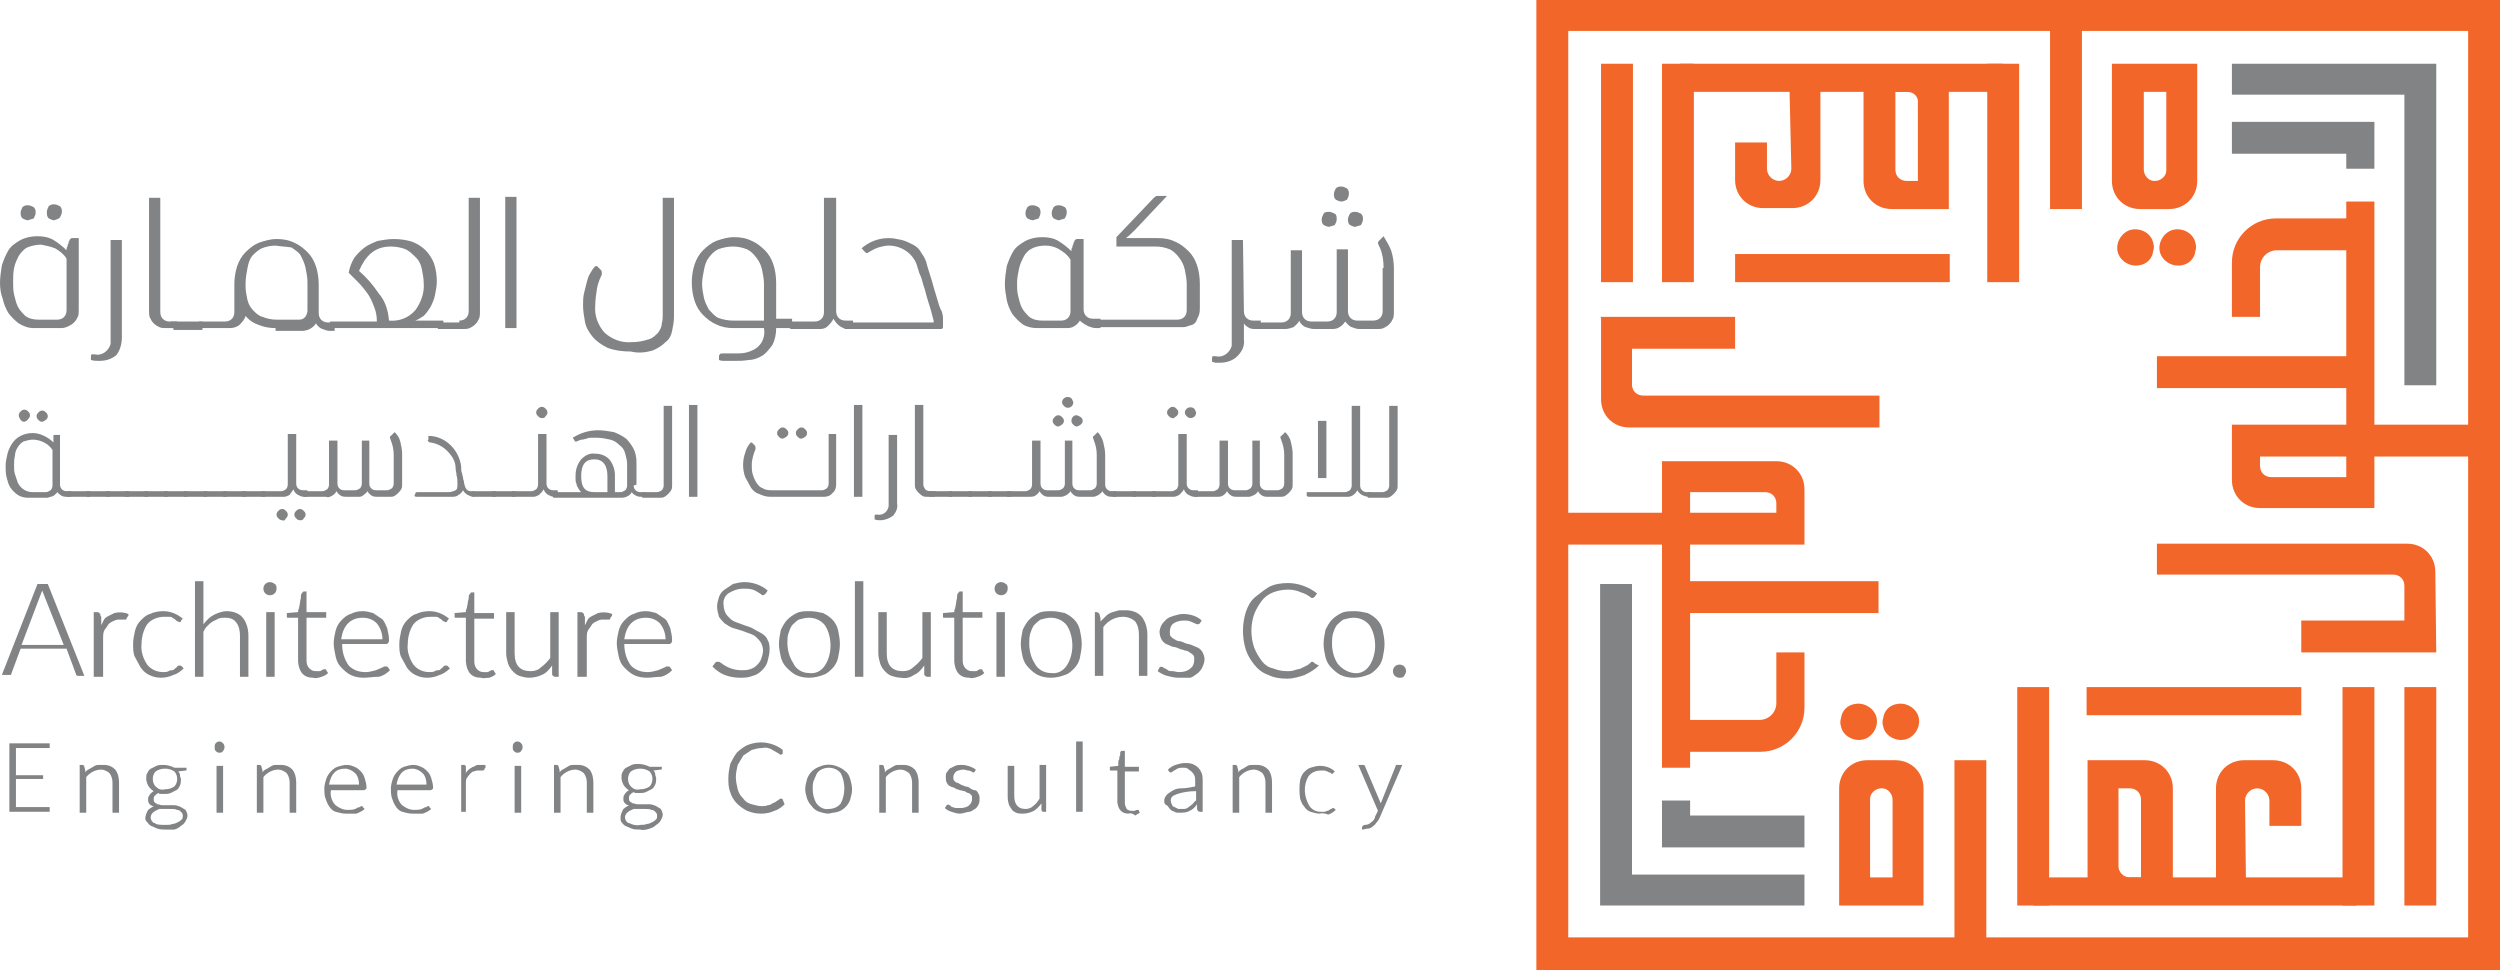 <svg xmlns="http://www.w3.org/2000/svg" xmlns:xlink="http://www.w3.org/1999/xlink" id="bfd8197d-b2db-4877-9678-2346bc135e4a" x="0px" y="0px" width="266.7px" height="103.5px" viewBox="0 0 266.7 103.5" style="enable-background:new 0 0 266.7 103.5;" xml:space="preserve"><style type="text/css">	.st0{fill:#F26629;}	.st1{fill:#818385;}</style><path class="st0" d="M263.3,3.3V100h-96V3.3H263.3 M266.7,0H163.9v103.5h102.8L266.7,0L266.7,0z"></path><rect x="249.9" y="73.3" class="st0" width="3.4" height="23.3"></rect><rect x="256.5" y="73.3" class="st0" width="3.4" height="23.3"></rect><rect x="215.2" y="73.3" class="st0" width="3.4" height="23.3"></rect><rect x="208.5" y="81.1" class="st0" width="3.4" height="21.2"></rect><rect x="216.9" y="93.6" class="st0" width="34.5" height="3"></rect><path class="st0" d="M231.8,96.5h-9.1V81.1h6.1c1.7,0,3,1.3,3,3V96.5z M227.2,93.6h1.2v-8.3c0-0.7-0.5-1.2-1.2-1.2H226v8.3 C226,93,226.5,93.6,227.2,93.6C227.1,93.6,227.2,93.6,227.2,93.6z"></path><path class="st0" d="M205.3,96.6h-9.1V84.1c0-1.7,1.3-3,3-3h3c1.7,0,3,1.3,3,3v12.5H205.3z M199.5,93.6h2.4v-8.3 c0-0.6-0.5-1.2-1.1-1.2c0,0-0.1,0-0.1,0l0,0c-0.6,0-1.2,0.5-1.2,1.1c0,0,0,0.1,0,0.1V93.6z"></path><path class="st0" d="M236.4,94.7V84.1c0-1.7,1.3-3,3-3h3.1c1.7,0,3,1.3,3,3v4h-3.4v-2.7c0-0.7-0.6-1.3-1.3-1.3l0,0 c-0.7,0-1.3,0.6-1.3,1.3l0.1,8.8L236.4,94.7z"></path><path class="st0" d="M203.2,78.9c-1,0.2-2.1-0.4-2.3-1.4c-0.1-0.3-0.1-0.6,0-0.9c0.1-0.8,0.7-1.4,1.5-1.5c1-0.2,2.1,0.5,2.3,1.5 S204.2,78.7,203.2,78.9z"></path><path class="st0" d="M198.7,78.9c-1,0.2-2.1-0.4-2.3-1.4c-0.1-0.3-0.1-0.6,0-0.9c0.1-0.8,0.7-1.4,1.5-1.5c1-0.2,2.1,0.5,2.3,1.5 S199.7,78.7,198.7,78.9z"></path><path class="st0" d="M170.7,33.8h14.4v3.4h-11V41c0,0.7,0.5,1.2,1.2,1.2h25.2v3.4h-26.7c-1.7,0-3-1.3-3-3v-8.7L170.7,33.8z"></path><path class="st0" d="M177.3,49.2h12.2c1.7,0,3,1.3,3,3v5.9h-12.2v23.8h-3V58.1h-11.8v-3.4h11.8V49.2z M189.5,54.7v-1 c0-0.7-0.5-1.2-1.2-1.2h-8v2.2H189.5z"></path><path class="st0" d="M189.5,69.6h3v5.9c0,2.6-2.1,4.7-4.7,4.7c0,0,0,0,0,0h-10v-3.4h9.9c1,0,1.8-0.8,1.8-1.8c0,0,0,0,0,0V69.6z"></path><polygon class="st1" points="170.7,62.3 174.1,62.3 174.1,93.3 192.5,93.3 192.5,96.6 170.7,96.6 "></polygon><polygon class="st1" points="177.3,85.4 180.3,85.4 180.3,87 192.5,87 192.5,90.4 177.3,90.4 "></polygon><rect x="178.5" y="62" class="st0" width="21.9" height="3.4"></rect><rect x="222.6" y="73.3" class="st0" width="22.9" height="3"></rect><rect x="177.3" y="6.8" class="st0" width="3.4" height="23.3"></rect><rect x="170.8" y="6.8" class="st0" width="3.4" height="23.3"></rect><rect x="212" y="6.8" class="st0" width="3.4" height="23.3"></rect><rect x="218.7" y="1.1" class="st0" width="3.4" height="21.2"></rect><rect x="179.2" y="6.8" class="st0" width="34.5" height="3"></rect><path class="st0" d="M198.8,6.9h9.1v15.4h-6.1c-1.7,0-3-1.3-3-3V6.9z M203.4,9.8h-1.2v8.3c0,0.7,0.5,1.2,1.2,1.2h1.2v-8.3 c0.1-0.6-0.4-1.2-1.1-1.2C203.5,9.8,203.4,9.8,203.4,9.8L203.4,9.8z"></path><path class="st0" d="M225.3,6.8h9.1v12.5c0,1.7-1.3,3-3,3h-3.1c-1.7,0-3-1.3-3-3V6.8z M231.1,9.8h-2.4v8.3c0,0.6,0.5,1.2,1.1,1.2 c0,0,0.1,0,0.1,0l0,0c0.6,0,1.2-0.5,1.2-1.1c0,0,0-0.1,0-0.1V9.8z"></path><path class="st0" d="M194.2,8.7v10.5c0,1.7-1.3,3-3,3h-3.1c-1.7,0-3-1.3-3-3v-4h3.4V18c0,0.7,0.6,1.3,1.3,1.3l0,0 c0.7,0,1.3-0.6,1.3-1.3l-0.2-8.7L194.2,8.7z"></path><path class="st0" d="M227.4,24.5c1-0.2,2.1,0.4,2.3,1.4c0.1,0.3,0.1,0.6,0,0.9c-0.1,0.8-0.7,1.4-1.5,1.5c-1,0.2-2.1-0.5-2.3-1.5 S226.4,24.7,227.4,24.5z"></path><path class="st0" d="M231.9,24.5c1-0.2,2.1,0.4,2.3,1.4c0.1,0.3,0.1,0.6,0,0.9c-0.1,0.8-0.7,1.4-1.5,1.5c-1,0.2-2.1-0.5-2.3-1.5 S230.9,24.7,231.9,24.5z"></path><path class="st0" d="M259.9,69.6h-14.4v-3.4h11v-3.7c0-0.7-0.5-1.2-1.2-1.2h-25.2V58h26.7c1.7,0,3,1.3,3,3L259.9,69.6L259.9,69.6z"></path><path class="st0" d="M253.3,54.2h-12.2c-1.7,0-3-1.3-3-3v-5.9h12.2V21.5h3v23.8h11.8v3.4h-11.8V54.2z M241.1,48.7v1 c0,0.7,0.5,1.2,1.2,1.2h8v-2.2H241.1z"></path><path class="st0" d="M241.1,33.8h-3V28c0-2.6,2.1-4.7,4.7-4.7c0,0,0,0,0,0h10v3.4h-9.9c-1,0-1.8,0.8-1.8,1.8c0,0,0,0,0,0L241.1,33.8 z"></path><polygon class="st1" points="259.9,41.1 256.5,41.1 256.5,10.1 238.1,10.1 238.1,6.8 259.9,6.8 "></polygon><polygon class="st1" points="253.3,18 250.3,18 250.3,16.4 238.1,16.4 238.1,13 253.3,13 "></polygon><rect x="230.1" y="38" class="st0" width="21.9" height="3.4"></rect><rect x="185.1" y="27.1" class="st0" width="22.9" height="3"></rect><path class="st1" d="M0,30.2c0-0.6,0.1-1.3,0.2-1.9c0.2-0.6,0.4-1.1,0.7-1.6c0.3-0.5,0.8-0.8,1.3-1.1c0.6-0.3,1.2-0.4,1.8-0.4 c0.6,0,1.2,0.1,1.7,0.4c0.5,0.3,1,0.7,1.4,1.1v-0.1c0-0.1,0-0.2,0.1-0.3c0-0.1,0-0.2,0.1-0.3c0-0.1,0-0.2,0.1-0.3 c0-0.1,0-0.1,0.1-0.2c0.1-0.1,0.1-0.1,0.2-0.1h0.7v7.7c0,0.2,0,0.5-0.1,0.7c-0.1,0.2-0.2,0.4-0.4,0.6c-0.2,0.2-0.4,0.3-0.6,0.4 C7.1,34.9,6.8,35,6.6,35h-3C3,35,2.5,34.8,2,34.5c-0.4-0.3-0.8-0.7-1.1-1.1c-0.3-0.5-0.5-1-0.6-1.5C0.1,31.4,0,30.8,0,30.2z  M4.4,26.1c-0.5,0-1,0.1-1.5,0.3C2.5,26.6,2.2,27,2,27.3c-0.2,0.4-0.4,0.8-0.5,1.3c-0.1,0.5-0.1,1-0.1,1.5c0,0.4,0,0.9,0.1,1.3 c0.1,0.4,0.2,0.9,0.4,1.3c0.2,0.4,0.5,0.7,0.8,1c0.4,0.3,0.9,0.4,1.4,0.4h2c0.6,0,1-0.4,1-1v-5.5c-0.3-0.5-0.7-0.8-1.2-1.1 C5.4,26.3,4.9,26.2,4.4,26.1z M3,23.5c-0.2,0-0.4-0.1-0.6-0.2c-0.2-0.2-0.2-0.4-0.2-0.6c0-0.2,0.1-0.4,0.2-0.6 c0.2-0.2,0.4-0.2,0.6-0.2c0.2,0,0.4,0.1,0.6,0.2c0.2,0.2,0.2,0.4,0.2,0.6c0,0.2-0.1,0.4-0.2,0.6C3.4,23.4,3.2,23.4,3,23.5z  M5.8,23.5c-0.2,0-0.4-0.1-0.6-0.2C5,23.1,5,22.9,5,22.6c0-0.2,0.1-0.4,0.2-0.6c0.2-0.2,0.4-0.2,0.6-0.2c0.2,0,0.4,0.1,0.6,0.2 c0.2,0.2,0.2,0.4,0.2,0.6c0,0.2-0.1,0.4-0.2,0.6C6.2,23.4,6,23.4,5.8,23.5z"></path><path class="st1" d="M10.6,38.5c-0.3,0-0.6,0-0.9-0.1V38c0-0.2,0.1-0.2,0.1-0.2h0.3c0.8,0.2,1.5-0.4,1.7-1.1c0-0.2,0-0.4,0-0.6V25.6 H13V36c0,0.7-0.2,1.4-0.6,1.9C11.9,38.3,11.3,38.5,10.6,38.5z"></path><path class="st1" d="M18.9,35h-1.2c-0.2,0-0.5,0-0.7-0.1c-0.2-0.1-0.4-0.2-0.6-0.4c-0.2-0.2-0.3-0.4-0.4-0.6 c-0.1-0.2-0.1-0.5-0.1-0.7V21.1h1.2v12.2c0,0.6,0.4,1,1,1h0.8L18.9,35z"></path><path class="st1" d="M18.5,35h-0.2c-0.1,0-0.1,0-0.1-0.1v-0.5c0-0.1,0-0.1,0.1-0.1h3.3v0.9h-3.1V35z"></path><path class="st1" d="M29.4,35c-0.6,0-1.2-0.1-1.7-0.3c-0.6-0.2-1.1-0.5-1.5-1c-0.1,0.4-0.4,0.7-0.7,1c-0.3,0.2-0.6,0.3-1,0.3h-3.2 c-0.1,0-0.1,0-0.1-0.1v-0.5c0-0.1,0-0.1,0.1-0.1H24c0.6,0,1-0.4,1-1v-3c0-0.6,0.1-1.3,0.3-1.9c0.2-0.6,0.5-1.1,0.9-1.5 c0.4-0.4,0.9-0.8,1.4-1c0.6-0.2,1.2-0.4,1.9-0.4c0.7,0,1.3,0.1,1.9,0.4c0.5,0.2,1,0.6,1.4,1c0.4,0.4,0.7,0.9,0.9,1.5 c0.2,0.6,0.3,1.3,0.3,2v3c0,0.6,0.4,1,1,1h0.7v0.9h-0.5c-0.3,0-0.5-0.1-0.8-0.2c-0.3-0.1-0.5-0.3-0.7-0.6c-0.3,0.5-0.9,0.8-1.5,0.8 h-2.8V35z M29.4,26.2c-0.5,0-1,0.1-1.5,0.3c-0.4,0.2-0.7,0.5-1,0.8c-0.3,0.4-0.4,0.8-0.5,1.3c-0.1,0.5-0.2,1.1-0.2,1.6v0.4 c0,0.5,0.1,0.9,0.2,1.4c0.1,0.4,0.3,0.8,0.6,1.1c0.3,0.3,0.6,0.6,1,0.7c0.5,0.2,1,0.3,1.5,0.3h2.4c0.5,0,0.8-0.3,0.9-0.9v-3.1 c0-0.5-0.1-1-0.2-1.5c-0.1-0.5-0.3-0.9-0.5-1.3c-0.2-0.4-0.6-0.6-1-0.9C30.5,26.3,30,26.3,29.4,26.2z"></path><path class="st1" d="M40.2,34.2c0-0.5-0.1-1-0.3-1.5c-0.2-0.5-0.4-1-0.7-1.4c-0.3-0.4-0.6-0.8-1-1.2l-1-1c0.1-0.6,0.3-1.1,0.6-1.6 c0.3-0.4,0.7-0.8,1.1-1.1c0.4-0.3,0.9-0.5,1.4-0.7c0.6-0.1,1.1-0.2,1.7-0.2c0.7,0,1.4,0.1,2,0.3c0.5,0.2,1,0.5,1.4,0.9 c0.4,0.4,0.7,0.9,0.9,1.4c0.2,0.6,0.3,1.3,0.3,1.9c0,0.5-0.1,1-0.2,1.5c-0.1,0.5-0.3,0.9-0.5,1.3c-0.2,0.3-0.4,0.6-0.7,0.9 c-0.3,0.2-0.6,0.4-0.9,0.5h3V35h-12c-0.1,0-0.1,0-0.1-0.1v-0.5c0-0.1,0-0.1,0.1-0.1h4.9V34.2z M41.5,34.2c1.1,0.1,2.1-0.3,2.8-1.1 c0.6-0.8,1-1.9,0.9-2.9c0-0.5-0.1-1-0.2-1.5c-0.1-0.5-0.3-0.9-0.6-1.2c-0.3-0.3-0.7-0.7-1.1-0.9c-0.5-0.2-1.1-0.3-1.6-0.3 c-0.8,0-1.5,0.2-2.1,0.7c-0.6,0.5-1,1.2-1.3,1.9c0.8,0.7,1.5,1.5,2.1,2.4C41.1,32.1,41.4,33.1,41.5,34.2z"></path><path class="st1" d="M49,34.2c0.6,0,1-0.4,1-1V21.1h1.2v12.2c0,0.2,0,0.5-0.1,0.7c-0.1,0.2-0.2,0.4-0.4,0.6 c-0.2,0.2-0.4,0.3-0.6,0.4c-0.2,0.1-0.5,0.1-0.7,0.1h-2.6c-0.1,0-0.1,0-0.1-0.1v-0.5c0-0.1,0-0.1,0.1-0.1H49V34.2z"></path><path class="st1" d="M55.1,35h-1.2V21h1.2V35z"></path><path class="st1" d="M67.3,37.5c-0.9,0-1.7-0.1-2.5-0.4c-0.6-0.3-1.2-0.7-1.6-1.2c-0.4-0.5-0.7-1-0.8-1.6c-0.1-0.6-0.2-1.1-0.2-1.7 c0-0.4,0-0.9,0.1-1.3l0.3-1.2c0.1-0.4,0.2-0.7,0.4-1c0.1-0.2,0.3-0.5,0.5-0.7h0.2l0.4,0.4c0.1,0.1,0.1,0.2,0.1,0.3v0.2 c-0.2,0.4-0.4,0.9-0.5,1.4c-0.1,0.6-0.2,1.3-0.2,1.9c-0.1,1.1,0.3,2.1,1,2.9c0.8,0.7,1.8,1.1,2.9,1c0.6,0,1.2-0.1,1.8-0.3 c0.4-0.1,0.7-0.4,1-0.7c0.2-0.3,0.4-0.6,0.4-1c0.1-0.3,0.1-0.7,0.1-1V21.1h1.2v12.7c0,0.5-0.1,1-0.2,1.5c-0.1,0.5-0.3,0.9-0.7,1.2 c-0.4,0.4-0.9,0.7-1.4,0.9C68.9,37.6,68.1,37.7,67.3,37.5z"></path><path class="st1" d="M81.5,35h-3.2c-0.7,0-1.3-0.1-1.9-0.4c-0.5-0.2-1-0.6-1.4-1c-0.4-0.4-0.7-0.9-0.9-1.5c-0.2-0.6-0.3-1.3-0.3-2 c0-0.6,0.1-1.3,0.3-1.9c0.2-0.6,0.5-1.1,0.9-1.5c0.4-0.4,0.9-0.8,1.4-1c0.6-0.2,1.2-0.4,1.9-0.4c0.7,0,1.3,0.1,1.9,0.4 c0.5,0.2,1,0.6,1.4,1c0.4,0.4,0.7,0.9,0.9,1.5c0.2,0.6,0.3,1.3,0.3,2V34h1.7V35h-1.7c0,0.6-0.1,1.2-0.4,1.8c-0.3,0.4-0.6,0.8-1,1.1 c-0.5,0.3-1,0.5-1.5,0.5c-0.6,0.1-1.1,0.1-1.7,0.1h-0.9c-0.2,0-0.4,0-0.6-0.1V38c0-0.1,0-0.1,0.1-0.2c0-0.1,0.2-0.1,0.4-0.1h1.6 c0.5,0,1-0.1,1.4-0.3C81.2,37,81.7,36,81.5,35z M78.2,34.2h3.3v-3.9c0-0.5-0.1-1-0.2-1.5c-0.1-0.5-0.3-0.9-0.6-1.3 c-0.3-0.4-0.6-0.7-1-0.9c-0.5-0.2-1-0.3-1.5-0.3c-0.5,0-1.1,0.1-1.6,0.3c-0.4,0.2-0.7,0.5-1,0.9c-0.3,0.4-0.4,0.8-0.5,1.3 c-0.1,0.5-0.2,1-0.2,1.5c0,0.5,0.1,1,0.2,1.5c0.1,0.4,0.3,0.8,0.5,1.2c0.3,0.3,0.6,0.7,1,0.9C77.1,34.1,77.7,34.2,78.2,34.2z"></path><path class="st1" d="M84.3,35h-0.2c-0.1,0-0.1,0-0.1-0.1v-0.5c0-0.1,0-0.1,0.1-0.1h2.8c0.6,0,1-0.4,1-1V21.1h1.3v12.1 c0,0.6,0.4,1,1,1H91v0.9h-0.5c-0.3,0-0.6-0.1-0.9-0.3c-0.3-0.2-0.5-0.5-0.7-0.8c-0.1,0.3-0.4,0.6-0.6,0.8c-0.2,0.2-0.5,0.3-0.8,0.3 h-3.2L84.3,35z"></path><path class="st1" d="M99.6,34.2c-0.2-0.8-0.4-1.5-0.6-2.1c-0.2-0.6-0.3-1.2-0.5-1.7c-0.1-0.4-0.2-0.8-0.4-1.2 C98,29,98,28.8,97.9,28.6c-0.3-1.4-1.6-2.4-3.1-2.4c-0.4,0-0.7,0.1-1.1,0.2c-0.3,0.1-0.7,0.3-1,0.5c-0.1,0-0.1,0.1-0.2,0.1 s-0.1,0-0.2-0.1l-0.2-0.2c-0.1-0.1-0.1-0.2-0.2-0.2c0.8-0.7,1.8-1.1,2.9-1.1c0.5,0,0.9,0.1,1.4,0.2c0.4,0.1,0.8,0.3,1.2,0.5 c0.4,0.2,0.7,0.5,0.9,0.9c0.3,0.4,0.5,0.8,0.6,1.3c0.1,0.3,0.2,0.7,0.4,1.3s0.3,1.1,0.5,1.7s0.3,1.1,0.5,1.6 c0.2,0.3,0.3,0.7,0.3,1.1v0.9c0,0.1-0.1,0.2-0.2,0.2H90.2c-0.1,0-0.1,0-0.1-0.1v-0.5c0-0.1,0-0.1,0.1-0.1h9.4V34.2z"></path><path class="st1" d="M115.2,34.2c-0.1,0.2-0.4,0.5-0.6,0.6c-0.3,0.2-0.6,0.2-0.9,0.2h-3c-0.6,0-1.1-0.1-1.6-0.4 c-0.4-0.3-0.8-0.7-1.1-1.1c-0.3-0.5-0.5-1-0.6-1.5c-0.1-0.6-0.2-1.1-0.2-1.7c0-0.6,0.1-1.3,0.2-1.9c0.2-0.6,0.4-1.1,0.7-1.6 c0.3-0.5,0.8-0.8,1.3-1.1c0.6-0.3,1.2-0.4,1.8-0.4c0.6,0,1.2,0.1,1.7,0.4c0.5,0.3,1,0.7,1.4,1.1v-0.1c0-0.1,0-0.2,0.1-0.3 c0-0.1,0-0.2,0.1-0.3c0-0.1,0-0.2,0.1-0.3c0-0.1,0-0.1,0.1-0.2c0.1-0.1,0.1-0.1,0.2-0.1h0.7V33c0,0.6,0.4,1,1,1h0.8V35h-0.5 c-0.3,0-0.5-0.1-0.8-0.2C115.7,34.6,115.4,34.4,115.2,34.2z M111.5,26.2c-0.5,0-1,0.1-1.4,0.3c-0.4,0.2-0.7,0.5-0.9,0.9 c-0.2,0.4-0.4,0.8-0.5,1.3c-0.1,0.5-0.2,1-0.2,1.5c0,0.4,0,0.9,0.1,1.3c0.1,0.4,0.2,0.9,0.4,1.3c0.2,0.4,0.5,0.7,0.8,1 c0.4,0.3,0.9,0.4,1.4,0.4h2c0.6,0,1-0.4,1-1v-5.5c-0.3-0.5-0.7-0.8-1.2-1.1C112.5,26.3,112,26.2,111.5,26.2z M110.2,23.5 c-0.2,0-0.4-0.1-0.6-0.2c-0.2-0.2-0.2-0.4-0.2-0.6c0-0.2,0.1-0.4,0.2-0.6c0.2-0.2,0.4-0.2,0.6-0.2c0.2,0,0.4,0.1,0.6,0.2 c0.2,0.2,0.2,0.4,0.2,0.6c0,0.2-0.1,0.4-0.2,0.6C110.6,23.4,110.4,23.4,110.2,23.5z M113,23.5c-0.2,0-0.4-0.1-0.6-0.2 c-0.2-0.2-0.2-0.4-0.2-0.6c0-0.2,0.1-0.4,0.2-0.6c0.2-0.2,0.4-0.2,0.6-0.2c0.2,0,0.4,0.1,0.6,0.2c0.2,0.2,0.2,0.4,0.2,0.6 c0,0.2-0.1,0.4-0.2,0.6C113.4,23.4,113.2,23.4,113,23.5z"></path><path class="st1" d="M116.8,34.2c0-0.1,0-0.1,0.1-0.1h8.7c0.6,0,1-0.4,1-1v-2.8c0-0.5-0.1-1-0.2-1.5c-0.1-0.5-0.3-0.9-0.6-1.3 c-0.3-0.4-0.6-0.7-1-0.9c-0.5-0.2-1-0.3-1.5-0.3h-4.2v-1l3.9-4.1c0.2-0.2,0.3-0.3,0.5-0.3h1l-3.3,3.5l-0.4,0.4 c-0.2,0.2-0.4,0.4-0.7,0.6h3.4c0.7,0,1.3,0.1,1.9,0.4c0.5,0.2,1,0.6,1.4,1c0.4,0.4,0.7,0.9,0.9,1.5c0.2,0.6,0.3,1.3,0.3,2v2.5 c0,0.3,0,0.5-0.1,0.8c-0.1,0.2-0.2,0.5-0.3,0.7c-0.1,0.2-0.4,0.4-0.6,0.4c-0.3,0.1-0.5,0.2-0.8,0.2h-9.1c-0.1,0-0.1,0-0.1-0.1v0 v-0.6L116.8,34.2z"></path><path class="st1" d="M132.7,33.2c0,0.6,0.4,1,1,1h0.8v0.9H134c-0.2,0-0.5,0-0.7-0.1c-0.2-0.1-0.5-0.3-0.6-0.5v1.7 c0.1,0.7-0.2,1.3-0.7,1.8c-0.5,0.5-1.2,0.7-1.9,0.7h-0.4c-0.1,0-0.3-0.1-0.4-0.1v-0.4c0-0.2,0.1-0.2,0.1-0.2h0.3 c0.8,0.2,1.5-0.4,1.7-1.1c0-0.2,0-0.4,0-0.6V25.6h1.2L132.7,33.2L132.7,33.2z"></path><path class="st1" d="M147.6,28.6c0-0.8-0.1-1.5-0.4-2.2c-0.1-0.1-0.1-0.3-0.2-0.4c0-0.1,0-0.2,0.1-0.3l0.5-0.5 c0.3,0.5,0.6,1,0.8,1.5c0.2,0.6,0.3,1.3,0.3,1.9v4.7c0,0.2,0,0.5-0.1,0.7c-0.1,0.2-0.2,0.4-0.4,0.6c-0.2,0.2-0.4,0.3-0.6,0.4 c-0.2,0.1-0.5,0.1-0.7,0.1H145c-0.3,0-0.5-0.1-0.8-0.2c-0.3-0.1-0.5-0.4-0.7-0.6c-0.1,0.2-0.4,0.5-0.6,0.6c-0.3,0.2-0.6,0.2-0.9,0.2 h-1.8c-0.3,0-0.6-0.1-0.9-0.2c-0.3-0.1-0.6-0.4-0.7-0.7c-0.1,0.3-0.4,0.5-0.6,0.7c-0.3,0.1-0.6,0.2-0.9,0.2h-3.2 c-0.1,0-0.1,0-0.1-0.1v0v-0.5c0-0.1,0-0.1,0.1-0.1h2.8c0.6,0,1-0.4,1-1v-6.7h1.2v6.6c0,0.6,0.4,1,1,1h1.7c0.6,0,1-0.4,1-1v-6.7h1.2 v6.6c0,0.6,0.4,1,1,1h1.7c0.6,0,1-0.4,1-1v-4.6H147.6z M141.8,24.2c-0.2,0-0.4-0.1-0.6-0.2c-0.2-0.2-0.2-0.4-0.2-0.6 c0-0.2,0.1-0.4,0.2-0.6c0.1-0.2,0.4-0.2,0.6-0.2c0.2,0,0.4,0.1,0.6,0.2c0.2,0.1,0.2,0.4,0.2,0.6c0,0.2-0.1,0.4-0.2,0.6 C142.2,24.1,142,24.1,141.8,24.2z M143.1,21.5c-0.2,0-0.4-0.1-0.6-0.2c-0.2-0.2-0.2-0.4-0.2-0.6c0-0.2,0.1-0.4,0.2-0.6 c0.2-0.2,0.4-0.2,0.6-0.2c0.2,0,0.4,0.1,0.6,0.2c0.2,0.2,0.2,0.4,0.2,0.6c0,0.2-0.1,0.4-0.2,0.6C143.5,21.4,143.3,21.5,143.1,21.5z  M144.6,24.2c-0.2,0-0.4-0.1-0.6-0.2c-0.2-0.2-0.2-0.4-0.2-0.6c0-0.2,0.1-0.4,0.2-0.6c0.2-0.2,0.4-0.2,0.6-0.2 c0.2,0,0.4,0.1,0.6,0.2c0.2,0.2,0.2,0.4,0.2,0.6c0,0.2-0.1,0.4-0.2,0.6C145,24.1,144.8,24.1,144.6,24.2z"></path><path class="st1" d="M6.1,52.5c-0.1,0.2-0.3,0.3-0.4,0.4C5.5,53,5.3,53,5.1,53.1H3c-0.4,0-0.8-0.1-1.1-0.3c-0.3-0.2-0.6-0.5-0.8-0.8 c-0.2-0.3-0.3-0.7-0.4-1.1c-0.1-0.4-0.1-0.8-0.1-1.2c0-0.4,0.1-0.9,0.2-1.3c0.1-0.4,0.3-0.8,0.5-1.1c0.2-0.3,0.5-0.6,0.9-0.8 c0.4-0.2,0.8-0.3,1.3-0.3c0.4,0,0.8,0.1,1.2,0.3c0.4,0.2,0.7,0.4,1,0.7v-0.7c0-0.1,0-0.1,0.1-0.1h0.6v5.3c0,0.4,0.3,0.7,0.7,0.7 c0,0,0,0,0,0h0.5V53H7.2c-0.2,0-0.4,0-0.6-0.1C6.4,52.8,6.2,52.6,6.1,52.5z M3.5,46.9c-0.3,0-0.7,0.1-1,0.2 c-0.2,0.1-0.5,0.4-0.6,0.6c-0.2,0.3-0.3,0.6-0.3,0.9c-0.1,0.4-0.1,0.7-0.1,1.1c0,0.3,0,0.6,0.1,0.9l0.3,0.9C2,51.7,2.2,52,2.5,52.2 c0.3,0.2,0.6,0.3,1,0.3h1.4c0.2,0,0.3-0.1,0.5-0.2c0.1-0.1,0.2-0.3,0.2-0.5V48c-0.2-0.3-0.5-0.6-0.9-0.8C4.3,47,3.9,46.9,3.5,46.9z  M2.6,45c-0.2,0-0.3-0.1-0.4-0.2C2.1,44.6,2,44.5,2,44.3c0-0.2,0.1-0.3,0.2-0.4c0.1-0.1,0.2-0.2,0.4-0.2c0.2,0,0.3,0.1,0.4,0.2 c0.1,0.1,0.2,0.2,0.2,0.4c0,0.2-0.1,0.3-0.2,0.4C2.9,44.9,2.8,44.9,2.6,45z M4.5,45c-0.2,0-0.3-0.1-0.4-0.2 c-0.1-0.1-0.2-0.2-0.2-0.4c0-0.2,0.1-0.3,0.2-0.4c0.1-0.1,0.2-0.2,0.4-0.2c0.2,0,0.3,0.1,0.4,0.2c0.1,0.1,0.2,0.2,0.2,0.4 C5.1,44.7,4.8,44.9,4.5,45z"></path><path class="st1" d="M7.4,53H7.2c-0.1,0-0.1,0-0.1-0.1v-0.4c0-0.1,0-0.1,0.1-0.1h2.4V53H7.4z"></path><path class="st1" d="M9.5,53H9.3c-0.1,0-0.1,0-0.1-0.1v-0.4c0-0.1,0-0.1,0.1-0.1h2.4V53H9.5z"></path><path class="st1" d="M11.6,53h-0.2c-0.1,0-0.1,0-0.1-0.1v-0.4c0-0.1,0-0.1,0.1-0.1h2.4V53H11.6z"></path><path class="st1" d="M13.6,53h-0.2c-0.1,0-0.1,0-0.1-0.1v-0.4c0-0.1,0-0.1,0.1-0.1h2.4V53H13.6z"></path><path class="st1" d="M15.7,53h-0.2c-0.1,0-0.1,0-0.1-0.1v-0.4c0-0.1,0-0.1,0.1-0.1h2.4V53H15.7z"></path><path class="st1" d="M17.8,53h-0.2c-0.1,0-0.1,0-0.1-0.1v-0.4c0-0.1,0-0.1,0.1-0.1H20V53H17.8z"></path><path class="st1" d="M19.9,53h-0.2c-0.1,0-0.1,0-0.1-0.1v-0.4c0-0.1,0-0.1,0.1-0.1h2.4V53H19.9z"></path><path class="st1" d="M22,53h-0.2c-0.1,0-0.1,0-0.1-0.1v-0.4c0-0.1,0-0.1,0.1-0.1h2.4V53H22z"></path><path class="st1" d="M24.1,53h-0.2c-0.1,0-0.1,0-0.1-0.1v-0.4c0-0.1,0-0.1,0.1-0.1h2.4V53H24.1z"></path><path class="st1" d="M26.1,53h-0.2c-0.1,0-0.1,0-0.1-0.1v-0.4c0-0.1,0-0.1,0.1-0.1h2.4V53H26.1z"></path><path class="st1" d="M28.2,53H28c-0.1,0-0.1,0-0.1-0.1v-0.4c0-0.1,0-0.1,0.1-0.1h2c0.2,0,0.3-0.1,0.5-0.2c0.1-0.1,0.2-0.3,0.2-0.5 v-5.4h0.9v5.3c0,0.4,0.3,0.7,0.7,0.7c0,0,0,0,0,0h0.5V53h-0.4c-0.2,0-0.4-0.1-0.6-0.2c-0.2-0.1-0.4-0.3-0.5-0.6 c-0.1,0.2-0.3,0.4-0.4,0.6c-0.2,0.1-0.4,0.2-0.6,0.2L28.2,53L28.2,53z M30.1,55.5c-0.2,0-0.3-0.1-0.4-0.2c-0.1-0.1-0.2-0.2-0.2-0.4 c0-0.2,0.1-0.3,0.2-0.4c0.1-0.1,0.2-0.2,0.4-0.2c0.2,0,0.3,0.1,0.4,0.2c0.1,0.1,0.2,0.2,0.2,0.4c0,0.2-0.1,0.3-0.2,0.4 C30.4,55.5,30.3,55.6,30.1,55.5z M32,55.5c-0.2,0-0.3-0.1-0.4-0.2c-0.1-0.1-0.2-0.2-0.2-0.4c0-0.2,0.1-0.3,0.2-0.4 c0.1-0.1,0.2-0.2,0.4-0.2c0.2,0,0.3,0.1,0.4,0.2c0.1,0.1,0.2,0.2,0.2,0.4c0,0.2-0.1,0.3-0.2,0.4C32.3,55.5,32.2,55.5,32,55.5z"></path><path class="st1" d="M42,48.5c0-0.5-0.1-1-0.3-1.5c0-0.1-0.1-0.2-0.1-0.3s0-0.2,0.1-0.2l0.4-0.4c0.3,0.3,0.5,0.6,0.6,1 c0.1,0.4,0.2,0.9,0.2,1.3v3.3c0,0.2,0,0.3-0.1,0.5c-0.2,0.3-0.4,0.5-0.7,0.7c-0.2,0.1-0.3,0.1-0.5,0.1h-1.3c-0.2,0-0.4,0-0.6-0.1 c-0.2-0.1-0.4-0.3-0.5-0.5c-0.1,0.2-0.3,0.3-0.4,0.4C38.6,53,38.4,53,38.2,53H37c-0.2,0-0.4,0-0.6-0.1c-0.2-0.1-0.4-0.3-0.5-0.5 c-0.1,0.2-0.3,0.4-0.5,0.5C35.2,53,35,53.1,34.8,53h-2.3c-0.1,0-0.1,0-0.1-0.1v-0.4c0-0.1,0-0.1,0.1-0.1h1.9c0.2,0,0.3-0.1,0.5-0.2 c0.1-0.1,0.2-0.3,0.2-0.5V47H36v4.6c0,0.4,0.3,0.7,0.7,0.7c0,0,0,0,0,0h1.2c0.2,0,0.3-0.1,0.5-0.2c0.1-0.1,0.2-0.3,0.2-0.5V47h0.8 v4.6c0,0.4,0.3,0.7,0.7,0.7c0,0,0,0,0,0h1.2c0.2,0,0.3-0.1,0.5-0.2c0.1-0.1,0.2-0.3,0.2-0.5C42,51.5,42,48.5,42,48.5z"></path><path class="st1" d="M44.3,52.7c0-0.2,0.1-0.2,0.3-0.2h3.3c0.2,0,0.5-0.1,0.7-0.2c0.2-0.1,0.2-0.4,0.2-0.7c0-0.3,0-0.6-0.1-0.9 c0-0.3-0.1-0.5-0.1-0.8c0-0.7-0.4-1.3-0.9-1.8c-0.5-0.5-1.1-0.8-1.8-0.9c-0.1,0-0.1,0-0.2-0.1c-0.1-0.1-0.1-0.1,0-0.2c0,0,0,0,0,0 v-0.4c1.8,0,3.3,1.5,3.5,3.3V50c0,0.2,0,0.3,0.1,0.5c0,0.2,0.1,0.3,0.1,0.5c0,0.2,0.1,0.3,0.1,0.4c0,0.2,0.1,0.5,0.2,0.7 c0.1,0.2,0.3,0.3,0.5,0.3h0.4V53h-0.1c-0.2,0-0.4-0.1-0.6-0.2c-0.2-0.1-0.4-0.3-0.5-0.5c-0.1,0.2-0.3,0.4-0.5,0.5 C48.7,53,48.4,53,48.2,53h-3.7c-0.1,0-0.2,0-0.3-0.1L44.3,52.7z"></path><path class="st1" d="M50.7,53h-0.2c-0.1,0-0.1,0-0.1-0.1v-0.4c0-0.1,0-0.1,0.1-0.1h2.4V53H50.7z"></path><path class="st1" d="M52.8,53h-0.2c-0.1,0-0.1,0-0.1-0.1v-0.4c0-0.1,0-0.1,0.1-0.1H55V53H52.8z"></path><path class="st1" d="M54.9,53h-0.2c-0.1,0-0.1,0-0.1-0.1v-0.4c0-0.1,0-0.1,0.1-0.1h2c0.2,0,0.3-0.1,0.5-0.2c0.1-0.1,0.2-0.3,0.2-0.5 v-5.4h0.9v5.3c0,0.4,0.3,0.7,0.7,0.7c0,0,0,0,0,0h0.5V53h-0.4c-0.2,0-0.4-0.1-0.6-0.2c-0.2-0.1-0.4-0.3-0.5-0.6 c-0.1,0.2-0.3,0.4-0.5,0.6c-0.2,0.1-0.4,0.2-0.6,0.2L54.9,53L54.9,53z M57.8,44.6c-0.2,0-0.3-0.1-0.4-0.2c-0.1-0.1-0.2-0.2-0.2-0.4 c0-0.2,0.1-0.3,0.2-0.4c0.1-0.1,0.2-0.2,0.4-0.2c0.2,0,0.3,0.1,0.4,0.2c0.1,0.1,0.2,0.2,0.2,0.4c0,0.2-0.1,0.3-0.2,0.4 C58.1,44.6,58,44.6,57.8,44.6z"></path><path class="st1" d="M67.6,51.8c0,0.4,0.3,0.7,0.7,0.7c0,0,0,0,0,0h0.5V53h-0.3c-0.2,0-0.4,0-0.6-0.1c-0.2-0.1-0.4-0.2-0.5-0.4 c-0.2,0.4-0.7,0.6-1.1,0.6h-7.2c-0.1,0-0.1,0-0.1-0.1v-0.4c0-0.1,0-0.1,0.1-0.1H62c-0.1-0.1-0.2-0.2-0.3-0.4 c-0.1-0.2-0.2-0.3-0.2-0.5c-0.1-0.2-0.1-0.3-0.1-0.5v-0.4c0-0.6,0.2-1.2,0.6-1.7c0.4-0.4,0.9-0.7,1.5-0.6c0.6,0,1.1,0.2,1.5,0.6 c0.4,0.5,0.6,1.1,0.6,1.7v1.8h0.6c0.2,0,0.3-0.1,0.5-0.2c0.1-0.1,0.2-0.3,0.2-0.5v-2.3c0-0.4-0.1-0.7-0.2-1.1 c-0.1-0.4-0.3-0.7-0.6-0.9c-0.3-0.3-0.6-0.5-1-0.6c-0.5-0.1-0.9-0.2-1.4-0.2h-0.6c-0.2,0-0.4,0-0.5,0.1c-0.2,0-0.3,0.1-0.5,0.1 s-0.3,0.1-0.6,0.2h-0.1c-0.1,0-0.1,0-0.1-0.1l-0.2-0.3c0.8-0.5,1.7-0.8,2.7-0.8c0.6,0,1.1,0.1,1.7,0.2c0.5,0.2,0.9,0.4,1.3,0.7 c0.3,0.3,0.6,0.7,0.8,1.1c0.2,0.4,0.3,0.9,0.3,1.4v2.4L67.6,51.8z M64.8,52.5v-1.7c0-1.2-0.5-1.8-1.4-1.8S62,49.5,62,50.8 s0.5,1.7,1.4,1.7H64.8z"></path><path class="st1" d="M70.1,52.5c0.2,0,0.3-0.1,0.5-0.2c0.1-0.1,0.2-0.3,0.2-0.5v-8.5h0.9v8.5c0,0.2,0,0.3-0.1,0.5 c-0.2,0.3-0.4,0.5-0.7,0.7c-0.2,0.1-0.3,0.1-0.5,0.1h-1.8c-0.1,0-0.1,0-0.1-0.1v-0.4c0-0.1,0-0.1,0.1-0.1H70.1z"></path><path class="st1" d="M74.4,53h-0.9v-9.8h0.9V53z"></path><path class="st1" d="M82.2,53c-0.4,0-0.8-0.1-1.2-0.3c-0.4-0.1-0.7-0.4-0.9-0.7c-0.2-0.4-0.4-0.7-0.6-1.1c-0.3-0.8-0.3-1.8,0-2.6 c0.1-0.4,0.3-0.8,0.6-1.1h0.1l0.3,0.3c0.1,0.1,0.1,0.2,0.1,0.4c-0.2,0.5-0.4,1.1-0.4,1.7c0,0.3,0,0.7,0.1,1c0.1,0.3,0.2,0.6,0.4,0.9 c0.2,0.3,0.4,0.5,0.7,0.6c0.3,0.2,0.7,0.2,1,0.2h5.3c0.2,0,0.3-0.1,0.5-0.2c0.1-0.1,0.2-0.3,0.2-0.5v-5.3h0.8v5.4 c0,0.3-0.1,0.7-0.4,0.9c-0.2,0.3-0.6,0.4-0.9,0.4L82.2,53z M83.5,46.8c-0.2,0-0.3-0.1-0.4-0.2c-0.1-0.1-0.2-0.2-0.2-0.4 c0-0.2,0.1-0.3,0.2-0.4c0.1-0.1,0.2-0.2,0.4-0.2c0.2,0,0.3,0.1,0.4,0.2c0.1,0.1,0.2,0.2,0.2,0.4C84.1,46.5,83.8,46.7,83.5,46.8z  M85.5,46.8c-0.2,0-0.3-0.1-0.4-0.2c-0.1-0.1-0.2-0.2-0.2-0.4c0-0.2,0.1-0.3,0.2-0.4c0.1-0.1,0.2-0.2,0.4-0.2c0.2,0,0.3,0.1,0.4,0.2 c0.1,0.1,0.2,0.2,0.2,0.4c0,0.2-0.1,0.3-0.2,0.4C85.8,46.7,85.7,46.7,85.5,46.8z"></path><path class="st1" d="M92,53h-0.9v-9.8H92V53z"></path><path class="st1" d="M93.9,55.5c-0.2,0-0.4,0-0.6-0.1v-0.3c0-0.1,0-0.2,0.1-0.2h0.2c0.6,0.1,1.1-0.3,1.2-0.9c0-0.1,0-0.2,0-0.3v-7.3 h0.9v7.3c0.1,0.5-0.1,0.9-0.4,1.3C94.9,55.3,94.4,55.5,93.9,55.5z"></path><path class="st1" d="M99.7,53h-0.8c-0.2,0-0.3,0-0.5-0.1c-0.3-0.2-0.5-0.4-0.7-0.7c-0.1-0.2-0.1-0.3-0.1-0.5v-8.5h0.9v8.5 c0,0.2,0.1,0.3,0.2,0.5c0.1,0.1,0.3,0.2,0.5,0.2h0.6L99.7,53L99.7,53z"></path><path class="st1" d="M99.4,53h-0.2c-0.1,0-0.1,0-0.1-0.1v-0.4c0-0.1,0-0.1,0.1-0.1h2.4V53H99.4z"></path><path class="st1" d="M101.5,53h-0.2c-0.1,0-0.1,0-0.1-0.1v-0.4c0-0.1,0-0.1,0.1-0.1h2.4V53H101.5z"></path><path class="st1" d="M103.6,53h-0.2c-0.1,0-0.1,0-0.1-0.1v-0.4c0-0.1,0-0.1,0.1-0.1h2.4V53H103.6z"></path><path class="st1" d="M105.7,53h-0.2c-0.1,0-0.1,0-0.1-0.1v-0.4c0-0.1,0-0.1,0.1-0.1h2.4V53H105.7z"></path><path class="st1" d="M117,48.5c0-0.5-0.1-1-0.3-1.5c0-0.1-0.1-0.2-0.1-0.3s0-0.2,0.1-0.2l0.4-0.4c0.3,0.3,0.5,0.7,0.6,1.1 c0.1,0.4,0.2,0.9,0.2,1.3v3.2c0,0.4,0.3,0.7,0.7,0.7c0,0,0,0,0,0h0.5V53h-0.4c-0.2,0-0.4,0-0.6-0.1c-0.2-0.1-0.4-0.3-0.5-0.5 c-0.1,0.2-0.3,0.3-0.4,0.4c-0.2,0.1-0.4,0.2-0.6,0.2h-1.3c-0.2,0-0.4,0-0.6-0.1c-0.2-0.1-0.4-0.3-0.5-0.5c-0.1,0.2-0.3,0.3-0.4,0.4 c-0.2,0.1-0.4,0.2-0.6,0.2H112c-0.2,0-0.4,0-0.6-0.1c-0.2-0.1-0.4-0.3-0.5-0.5c-0.1,0.2-0.3,0.4-0.5,0.5c-0.2,0.1-0.4,0.1-0.6,0.1 h-2.3c-0.1,0-0.1,0-0.1-0.1v-0.4c0-0.1,0-0.1,0.1-0.1h1.9c0.2,0,0.3-0.1,0.5-0.2c0.1-0.1,0.2-0.3,0.2-0.5V47h0.9v4.6 c0,0.4,0.3,0.7,0.7,0.7c0,0,0,0,0,0h1.2c0.2,0,0.3-0.1,0.5-0.2c0.1-0.1,0.2-0.3,0.2-0.5V47h0.8v4.6c0,0.4,0.3,0.7,0.7,0.7 c0,0,0,0,0,0h1.2c0.2,0,0.3-0.1,0.5-0.2c0.1-0.1,0.2-0.3,0.2-0.5L117,48.5L117,48.5z M112.9,45.5c-0.2,0-0.3-0.1-0.4-0.2 c-0.1-0.1-0.2-0.2-0.2-0.4c0-0.2,0.1-0.3,0.2-0.4c0.1-0.1,0.2-0.2,0.4-0.2c0.2,0,0.3,0.1,0.4,0.2c0.1,0.1,0.2,0.2,0.2,0.4 C113.5,45.2,113.2,45.4,112.9,45.5L112.9,45.5z M113.9,43.5c-0.2,0-0.3-0.1-0.4-0.2c-0.1-0.1-0.2-0.2-0.2-0.4c0-0.2,0.1-0.3,0.2-0.4 c0.2-0.2,0.6-0.2,0.8,0c0.1,0.1,0.1,0.2,0.2,0.4C114.5,43.3,114.2,43.5,113.9,43.5z M114.9,45.5c-0.2,0-0.3-0.1-0.4-0.2 c-0.1-0.1-0.2-0.2-0.2-0.4c0-0.3,0.2-0.6,0.5-0.6c0.2,0,0.3,0.1,0.5,0.2c0.1,0.1,0.2,0.2,0.2,0.4C115.5,45.2,115.2,45.4,114.9,45.5z "></path><path class="st1" d="M119,53h-0.2c-0.1,0-0.1,0-0.1-0.1v-0.4c0-0.1,0-0.1,0.1-0.1l0,0h2.4V53H119z"></path><path class="st1" d="M121.1,53h-0.2c-0.1,0-0.1,0-0.1-0.1v-0.4c0-0.1,0-0.1,0.1-0.1l0,0h2.4V53H121.1z"></path><path class="st1" d="M123.2,53H123c-0.1,0-0.1,0-0.1-0.1v-0.4c0-0.1,0-0.1,0.1-0.1l0,0h2c0.2,0,0.3-0.1,0.5-0.2 c0.1-0.1,0.2-0.3,0.2-0.5v-5.4h0.9v5.3c0,0.4,0.3,0.7,0.7,0.7c0,0,0,0,0,0h0.5V53h-0.4c-0.2,0-0.4-0.1-0.6-0.2 c-0.2-0.1-0.4-0.3-0.5-0.6c-0.1,0.2-0.3,0.4-0.5,0.6c-0.2,0.1-0.4,0.2-0.6,0.2L123.2,53L123.2,53z M125.1,44.6 c-0.2,0-0.3-0.1-0.4-0.2c-0.1-0.1-0.2-0.2-0.2-0.4c0-0.2,0.1-0.3,0.2-0.4c0.1-0.1,0.2-0.2,0.4-0.2c0.2,0,0.3,0.1,0.4,0.2 c0.1,0.1,0.2,0.2,0.2,0.4c0,0.2-0.1,0.3-0.2,0.4C125.3,44.5,125.2,44.7,125.1,44.6L125.1,44.6z M127,44.6c-0.2,0-0.3-0.1-0.4-0.2 c-0.1-0.1-0.2-0.2-0.2-0.4c0-0.2,0.1-0.3,0.2-0.4c0.2-0.2,0.6-0.2,0.8,0c0.1,0.1,0.1,0.2,0.2,0.4C127.6,44.4,127.3,44.6,127,44.6z"></path><path class="st1" d="M137,48.5c0-0.5-0.1-1-0.3-1.5c0-0.1-0.1-0.2-0.1-0.3s0-0.2,0.1-0.2l0.4-0.4c0.3,0.3,0.5,0.6,0.6,1 c0.1,0.4,0.2,0.9,0.2,1.3v3.3c0,0.2,0,0.3-0.1,0.5c-0.2,0.3-0.4,0.5-0.7,0.7c-0.2,0.1-0.3,0.1-0.5,0.1h-1.3c-0.2,0-0.4,0-0.6-0.1 c-0.2-0.1-0.4-0.3-0.5-0.5c-0.1,0.2-0.2,0.3-0.4,0.4c-0.2,0.1-0.4,0.2-0.6,0.2H132c-0.2,0-0.4,0-0.6-0.1c-0.2-0.1-0.4-0.3-0.5-0.5 c-0.1,0.2-0.3,0.4-0.5,0.5c-0.2,0.1-0.4,0.1-0.6,0.1h-2.3c-0.1,0-0.1,0-0.1-0.1v-0.4c0-0.1,0-0.1,0.1-0.1l0,0h1.9 c0.2,0,0.3-0.1,0.5-0.2c0.1-0.1,0.2-0.3,0.2-0.5V47h0.9v4.6c0,0.4,0.3,0.7,0.7,0.7c0,0,0,0,0,0h1.2c0.2,0,0.3-0.1,0.5-0.2 c0.1-0.1,0.2-0.3,0.2-0.5V47h0.8v4.6c0,0.4,0.3,0.7,0.7,0.7c0,0,0,0,0,0h1.2c0.2,0,0.3-0.1,0.5-0.2c0.1-0.1,0.2-0.3,0.2-0.5 L137,48.5L137,48.5z"></path><path class="st1" d="M146.2,53H146c-0.2,0-0.5-0.1-0.7-0.2c-0.2-0.1-0.4-0.3-0.5-0.5c-0.2,0.4-0.6,0.7-1,0.7h-4.1 c-0.1,0-0.2,0-0.3-0.1v-0.3c0-0.1,0-0.1,0.1-0.1h4c0.2,0,0.3-0.1,0.5-0.2c0.1-0.1,0.2-0.3,0.2-0.5v-8.5h0.9v8.5 c0,0.4,0.3,0.7,0.7,0.7c0,0,0,0,0,0h0.5L146.2,53L146.2,53z M141.5,51h-0.9v-6.1h0.9V51z"></path><path class="st1" d="M147.5,52.5c0.2,0,0.3-0.1,0.5-0.2c0.1-0.1,0.2-0.3,0.2-0.5v-8.5h0.9v8.5c0,0.2,0,0.3-0.1,0.5 c-0.2,0.3-0.4,0.5-0.7,0.7c-0.2,0.1-0.3,0.1-0.5,0.1H146c-0.1,0-0.1,0-0.1-0.1v-0.4c0-0.1,0-0.1,0.1-0.1l0,0H147.5z"></path><path class="st1" d="M4,62.3h1.1L9,72.1H8.3c-0.1,0-0.2-0.1-0.2-0.2l-1-2.7H2.2l-1,2.7c0,0.1,0,0.1-0.1,0.1H0.2L4,62.3z M2.3,68.8 h4.5L4.5,63L2.3,68.8z"></path><path class="st1" d="M10,72.2v-6.9h0.4c0.1,0,0.2,0.1,0.3,0.2c0,0.1,0,0.2,0.1,0.3v0.9l0.3-0.6c0.1-0.2,0.3-0.3,0.5-0.4l0.6-0.3 c0.4-0.1,0.8-0.1,1.2,0c0.1,0,0.2,0.1,0.3,0.1v0.1c0,0.1,0,0.1-0.1,0.2s-0.1,0.3-0.2,0.3h-0.8c-0.2,0-0.4,0.1-0.6,0.2 c-0.2,0.1-0.4,0.2-0.5,0.4c-0.1,0.2-0.3,0.4-0.4,0.6C11,67.6,11,67.8,11,68v4.2L10,72.2z"></path><path class="st1" d="M17.2,72.3c-0.5,0-0.9-0.1-1.3-0.3c-0.4-0.2-0.7-0.5-0.9-0.8c-0.2-0.4-0.4-0.7-0.6-1.1 c-0.2-0.4-0.2-0.9-0.2-1.4c0-0.5,0.1-0.9,0.2-1.4c0.1-0.4,0.3-0.8,0.6-1.1c0.3-0.3,0.6-0.6,1-0.7c0.4-0.2,0.9-0.3,1.4-0.3 c0.8,0,1.5,0.3,2.1,0.8c-0.1,0.1-0.2,0.2-0.2,0.3c-0.1,0.1-0.2,0.1-0.3,0c0,0,0,0,0,0c-0.1,0-0.2-0.1-0.3-0.2s-0.2-0.1-0.3-0.2 s-0.2-0.1-0.4-0.1h-0.5c-0.7,0-1.4,0.3-1.8,0.8c-0.4,0.6-0.6,1.4-0.6,2.1c-0.1,0.8,0.2,1.6,0.6,2.2c0.4,0.5,1,0.8,1.7,0.8 c0.2,0,0.4,0,0.6-0.1c0.1-0.1,0.3-0.1,0.4-0.1c0.1,0,0.2-0.1,0.3-0.2s0.2-0.1,0.2-0.2c0.1-0.1,0.2-0.1,0.3-0.1c0.1,0,0.1,0,0.2,0.1 l0.2,0.2c-0.3,0.3-0.7,0.6-1.1,0.7C18.1,72.2,17.6,72.3,17.2,72.3z"></path><path class="st1" d="M26.5,72.2h-0.9v-4.4c0-0.5-0.1-1-0.4-1.4c-0.3-0.4-0.7-0.5-1.2-0.5c-0.2,0-0.5,0-0.7,0.1 c-0.2,0.1-0.4,0.2-0.6,0.3c-0.2,0.1-0.4,0.3-0.6,0.5c-0.2,0.2-0.3,0.4-0.4,0.6v4.8h-0.9V62h0.9v4.6c0.3-0.4,0.7-0.8,1.1-1 c0.4-0.2,0.9-0.4,1.4-0.4c0.6,0,1.3,0.2,1.7,0.7c0.4,0.5,0.6,1.2,0.6,1.9C26.5,67.8,26.5,72.2,26.5,72.2z"></path><path class="st1" d="M28.8,63.5c-0.4,0-0.7-0.3-0.7-0.7s0.3-0.7,0.7-0.7c0.2,0,0.4,0.1,0.5,0.2c0.2,0.1,0.2,0.3,0.2,0.5 C29.5,63.2,29.2,63.5,28.8,63.5C28.8,63.6,28.8,63.6,28.8,63.5z M29.3,72.2h-0.9v-6.9h0.9V72.2z"></path><path class="st1" d="M33.4,72.3c-1,0-1.5-0.6-1.6-1.7v-4.7h-1.1c-0.1,0-0.1,0-0.1-0.1v-0.4l1.2-0.1c0-0.1,0-0.3,0.1-0.4 c0-0.2,0.1-0.4,0.1-0.6s0.1-0.4,0.1-0.6s0-0.3,0.1-0.4s0.1-0.2,0.2-0.2h0.3v2.2h2.1v0.6h-2.1v4.6c0,0.3,0.1,0.6,0.3,0.8 c0.2,0.2,0.4,0.3,0.7,0.3h0.4c0.1,0,0.2-0.1,0.4-0.2h0.2c0.1,0,0.1,0,0.1,0.1l0.2,0.3c-0.2,0.2-0.4,0.3-0.7,0.4 C34,72.3,33.7,72.4,33.4,72.3z"></path><path class="st1" d="M38.8,72.3c-0.5,0-1-0.1-1.4-0.3c-0.4-0.2-0.7-0.5-1-0.8c-0.3-0.3-0.5-0.7-0.6-1.2c-0.1-0.5-0.2-0.9-0.2-1.4 c0-0.4,0.1-0.9,0.2-1.3c0.1-0.4,0.3-0.8,0.6-1.1c0.3-0.3,0.6-0.6,1-0.7c0.4-0.2,0.8-0.3,1.3-0.3c0.4,0,0.7,0.1,1.1,0.2l0.9,0.6 c0.3,0.2,0.4,0.6,0.6,1c0.1,0.4,0.2,0.9,0.2,1.3c0,0.1,0,0.2-0.1,0.3c-0.1,0.1-0.1,0.1-0.2,0.1h-4.7c0,0.8,0.2,1.6,0.7,2.3 c0.5,0.5,1.1,0.7,1.8,0.7c0.4,0,0.7-0.1,1.1-0.2c0.2-0.1,0.5-0.2,0.7-0.3c0.1,0,0.1-0.1,0.2-0.1h0.2c0.1,0,0.1,0,0.2,0.1l0.2,0.3 c-0.3,0.3-0.7,0.6-1.2,0.7C39.8,72.2,39.3,72.3,38.8,72.3z M40.8,68.2c0-0.6-0.2-1.2-0.6-1.7c-0.4-0.4-0.9-0.6-1.5-0.6 c-1.3,0-2.1,0.8-2.3,2.3L40.8,68.2z"></path><path class="st1" d="M45.6,72.3c-0.5,0-0.9-0.1-1.3-0.3c-0.4-0.2-0.7-0.5-0.9-0.8c-0.2-0.4-0.4-0.7-0.6-1.1 c-0.2-0.4-0.2-0.9-0.2-1.4c0-0.5,0.1-0.9,0.2-1.4c0.1-0.4,0.3-0.8,0.6-1.1c0.3-0.3,0.6-0.6,1-0.7c0.4-0.2,0.9-0.3,1.4-0.3 c0.8,0,1.5,0.3,2.1,0.8c-0.1,0.1-0.2,0.2-0.2,0.3c-0.1,0.1-0.2,0.1-0.3,0c0,0,0,0,0,0c-0.1,0-0.2-0.1-0.3-0.2s-0.2-0.1-0.3-0.2 s-0.2-0.1-0.4-0.1h-0.5c-0.7,0-1.4,0.3-1.8,0.8c-0.4,0.6-0.6,1.4-0.6,2.1c-0.1,0.8,0.2,1.6,0.6,2.2c0.4,0.5,1,0.8,1.7,0.8 c0.2,0,0.4,0,0.6-0.1c0.1-0.1,0.3-0.1,0.4-0.1c0.1,0,0.2-0.1,0.3-0.2s0.2-0.1,0.2-0.2c0.1-0.1,0.2-0.1,0.3-0.1c0.1,0,0.1,0,0.2,0.1 l0.2,0.2c-0.3,0.3-0.7,0.6-1.1,0.7C46.5,72.2,46,72.3,45.6,72.3z"></path><path class="st1" d="M51.3,72.3c-1,0-1.5-0.6-1.6-1.7v-4.7h-1.1c-0.1,0-0.1,0-0.1-0.1v-0.4l1.2-0.1c0-0.1,0-0.3,0.1-0.4 c0-0.2,0.1-0.4,0.1-0.6S50,64,50,63.8s0-0.3,0.1-0.4s0.1-0.2,0.2-0.2h0.3v2.2h2.1v0.6h-2.1v4.6c0,0.3,0.1,0.6,0.3,0.8 c0.2,0.2,0.4,0.3,0.7,0.3H52c0.1,0,0.2-0.1,0.4-0.2h0.2c0.1,0,0.1,0,0.1,0.1l0.2,0.3c-0.2,0.2-0.4,0.3-0.7,0.4 C51.9,72.3,51.6,72.4,51.3,72.3z"></path><path class="st1" d="M56.4,72.3c-0.3,0-0.7-0.1-1-0.2c-0.3-0.1-0.5-0.3-0.7-0.5c-0.2-0.2-0.4-0.5-0.5-0.8c-0.1-0.4-0.2-0.7-0.2-1.1 v-4.4h0.9v4.4c0,1.3,0.6,1.9,1.7,1.9c0.4,0,0.8-0.1,1.1-0.4c0.4-0.3,0.7-0.6,1-1v-4.9h0.9v6.9h-0.4c-0.1,0-0.2-0.1-0.3-0.2v-1 c-0.3,0.4-0.6,0.8-1.1,1C57.4,72.2,56.9,72.3,56.4,72.3z"></path><path class="st1" d="M61.6,72.2v-6.9H62c0.1,0,0.2,0.1,0.3,0.2c0,0.1,0,0.2,0.1,0.3v0.9l0.3-0.6c0.1-0.2,0.3-0.3,0.5-0.4l0.6-0.3 c0.4-0.1,0.8-0.1,1.2,0c0.1,0,0.2,0.1,0.3,0.1v0.1c0,0.1,0,0.1-0.1,0.2s-0.1,0.3-0.2,0.3h-0.8c-0.2,0-0.4,0.1-0.6,0.2 c-0.2,0.1-0.4,0.2-0.5,0.4c-0.1,0.2-0.3,0.4-0.4,0.6c-0.1,0.2-0.1,0.5-0.1,0.7v4.2L61.6,72.2z"></path><path class="st1" d="M69,72.3c-0.5,0-1-0.1-1.4-0.3c-0.4-0.2-0.7-0.5-1-0.8c-0.3-0.3-0.5-0.7-0.6-1.2c-0.1-0.5-0.2-0.9-0.2-1.4 c0-0.4,0.1-0.9,0.2-1.3c0.1-0.4,0.3-0.8,0.6-1.1c0.3-0.3,0.6-0.6,1-0.7c0.4-0.2,0.8-0.3,1.3-0.3c0.4,0,0.7,0.1,1.1,0.2l0.9,0.6 c0.3,0.2,0.4,0.6,0.6,1c0.1,0.4,0.2,0.9,0.2,1.3c0,0.1,0,0.2-0.1,0.3c-0.1,0.1-0.1,0.1-0.2,0.1h-4.8c0,0.8,0.2,1.6,0.7,2.3 c0.5,0.5,1.1,0.7,1.8,0.7c0.4,0,0.7-0.1,1.1-0.2c0.2-0.1,0.5-0.2,0.7-0.3c0.1,0,0.1-0.1,0.2-0.1h0.2c0.1,0,0.1,0,0.2,0.1l0.2,0.3 c-0.3,0.3-0.7,0.6-1.2,0.7C70,72.2,69.5,72.3,69,72.3z M71,68.2c0-0.6-0.2-1.2-0.6-1.7c-0.4-0.4-0.9-0.6-1.5-0.6 c-1.3,0-2.1,0.8-2.3,2.3L71,68.2z"></path><path class="st1" d="M78.9,72.3c-0.5,0-1.1-0.1-1.6-0.3c-0.5-0.2-0.9-0.5-1.3-0.9l0.3-0.4c0.1-0.1,0.1-0.1,0.2-0.1h0.2 c0.1,0,0.1,0.1,0.2,0.1c0.6,0.5,1.4,0.8,2.2,0.8c0.3,0,0.6,0,0.9-0.1c0.3-0.1,0.5-0.2,0.7-0.4c0.2-0.2,0.4-0.4,0.5-0.7 c0.1-0.3,0.2-0.6,0.2-0.9c0-0.3-0.1-0.6-0.2-0.8c-0.1-0.2-0.3-0.4-0.5-0.6c-0.2-0.2-0.4-0.3-0.7-0.4c-0.3-0.1-0.5-0.2-0.8-0.3 s-0.7-0.2-1-0.3c-0.3-0.1-0.6-0.3-0.9-0.5c-0.2-0.2-0.4-0.4-0.6-0.7c-0.1-0.4-0.2-0.7-0.2-1.1c0-0.3,0.1-0.7,0.2-1 c0.1-0.3,0.3-0.6,0.6-0.8l0.9-0.6c0.4-0.1,0.8-0.2,1.2-0.2c0.9,0,1.8,0.3,2.5,0.9l-0.2,0.3c-0.1,0.1-0.2,0.2-0.3,0.2s-0.1,0-0.2-0.1 c-0.3-0.2-0.6-0.4-0.9-0.5c-0.3-0.1-0.7-0.1-1-0.1c-0.6,0-1.1,0.2-1.6,0.5c-0.4,0.3-0.6,0.8-0.5,1.3c0,0.3,0.1,0.6,0.2,0.8 c0.1,0.2,0.3,0.4,0.5,0.6c0.2,0.2,0.4,0.3,0.7,0.4c0.3,0.1,0.5,0.2,0.8,0.3c0.3,0.1,0.7,0.2,1,0.4c0.3,0.2,0.6,0.3,0.9,0.5 c0.3,0.2,0.5,0.4,0.6,0.7c0.2,0.3,0.2,0.7,0.2,1c0,0.4-0.1,0.8-0.2,1.2c-0.1,0.4-0.3,0.7-0.6,1c-0.3,0.3-0.6,0.5-1,0.6 C79.8,72.3,79.4,72.3,78.9,72.3z"></path><path class="st1" d="M86.3,72.3c-0.5,0-1-0.1-1.4-0.3c-0.4-0.2-0.7-0.5-1-0.8c-0.3-0.3-0.5-0.7-0.6-1.1c-0.1-0.5-0.2-0.9-0.2-1.4 c0-0.5,0.1-1,0.2-1.5c0.2-0.4,0.4-0.8,0.7-1.1c0.3-0.3,0.6-0.5,1-0.7c0.4-0.2,0.9-0.2,1.4-0.2c0.5,0,0.9,0.1,1.4,0.2 c0.4,0.2,0.7,0.4,1,0.7c0.3,0.3,0.5,0.7,0.6,1.1c0.1,0.5,0.2,1,0.2,1.5c0,0.5-0.1,1-0.2,1.5c-0.1,0.4-0.3,0.8-0.6,1.1 c-0.3,0.3-0.6,0.6-1,0.7C87.3,72.2,86.8,72.3,86.3,72.3z M86.3,71.8c0.7,0.1,1.3-0.2,1.7-0.8c0.4-0.6,0.6-1.4,0.6-2.1 c0-0.8-0.2-1.6-0.6-2.2c-0.4-0.5-1-0.8-1.7-0.8c-0.4,0-0.7,0.1-1.1,0.2c-0.3,0.2-0.5,0.4-0.7,0.6c-0.2,0.3-0.3,0.6-0.4,0.9 C84,67.9,84,68.3,84,68.6c0,0.7,0.2,1.5,0.6,2.1C84.9,71.4,85.6,71.8,86.3,71.8z"></path><path class="st1" d="M92.1,72.2h-0.9V62h0.9V72.2z"></path><path class="st1" d="M96.1,72.3c-0.3,0-0.7-0.1-1-0.2c-0.3-0.1-0.5-0.3-0.7-0.5c-0.2-0.2-0.4-0.5-0.5-0.8c-0.1-0.4-0.2-0.7-0.2-1.1 v-4.4h0.9v4.4c0,1.3,0.6,1.9,1.7,1.9c0.4,0,0.8-0.1,1.1-0.4c0.4-0.3,0.7-0.6,1-1v-4.9h0.9v6.9h-0.4c-0.1,0-0.2-0.1-0.3-0.2v-1 c-0.3,0.4-0.6,0.8-1.1,1C97.1,72.3,96.6,72.4,96.1,72.3z"></path><path class="st1" d="M103.4,72.3c-1,0-1.5-0.6-1.6-1.7v-4.7h-1.1c-0.1,0-0.1,0-0.1-0.1v-0.4l1.2-0.1c0-0.1,0-0.3,0.1-0.4 c0-0.2,0.1-0.4,0.1-0.6s0.1-0.4,0.1-0.6s0-0.3,0.1-0.4s0.1-0.2,0.2-0.2h0.3v2.2h2.1v0.6h-2.1v4.6c0,0.3,0.1,0.6,0.3,0.8 c0.2,0.2,0.4,0.3,0.7,0.3h0.4c0.1,0,0.2-0.1,0.4-0.2h0.2c0.1,0,0.1,0,0.1,0.1l0.2,0.3c-0.2,0.2-0.4,0.3-0.7,0.4 C104,72.3,103.7,72.4,103.4,72.3z"></path><path class="st1" d="M106.8,63.5c-0.4,0-0.7-0.3-0.7-0.7c0-0.4,0.3-0.7,0.7-0.7c0.2,0,0.4,0.1,0.5,0.2c0.2,0.1,0.2,0.3,0.2,0.5 C107.5,63.2,107.2,63.5,106.8,63.5C106.8,63.6,106.8,63.6,106.8,63.5z M107.2,72.2h-0.9v-6.9h0.9V72.2z"></path><path class="st1" d="M112.1,72.3c-0.5,0-1-0.1-1.4-0.3c-0.4-0.2-0.7-0.5-1-0.8c-0.3-0.3-0.5-0.7-0.6-1.1c-0.1-0.5-0.2-0.9-0.2-1.4 c0-0.5,0.1-1,0.2-1.5c0.2-0.4,0.4-0.8,0.7-1.1c0.3-0.3,0.6-0.5,1-0.7c0.4-0.2,0.9-0.2,1.4-0.2c0.5,0,0.9,0.1,1.4,0.2 c0.4,0.2,0.7,0.4,1,0.7c0.3,0.3,0.5,0.7,0.6,1.1c0.1,0.5,0.2,1,0.2,1.5c0,0.5-0.1,1-0.2,1.5c-0.1,0.4-0.3,0.8-0.6,1.1 c-0.3,0.3-0.6,0.6-1,0.7C113.1,72.2,112.6,72.3,112.1,72.3z M112.1,71.8c0.7,0.1,1.3-0.2,1.7-0.8c0.4-0.6,0.6-1.4,0.6-2.1 c0-0.8-0.2-1.6-0.6-2.2c-0.4-0.5-1-0.8-1.7-0.8c-0.4,0-0.7,0.1-1.1,0.2c-0.3,0.2-0.5,0.4-0.7,0.6c-0.2,0.3-0.3,0.6-0.4,0.9 c-0.1,0.4-0.1,0.7-0.1,1.1c0,0.7,0.2,1.5,0.6,2.1C110.7,71.4,111.4,71.8,112.1,71.8z"></path><path class="st1" d="M116.6,65.3h0.4c0.1,0,0.2,0.1,0.3,0.2c0,0.2,0.1,0.3,0.1,0.5v0.3l0.6-0.6c0.2-0.2,0.4-0.3,0.7-0.4 c0.3-0.1,0.4-0.1,0.7-0.2h0.7c0.6,0,1.3,0.2,1.7,0.7c0.4,0.5,0.6,1.2,0.6,1.9v4.4h-0.9v-4.4c0-0.5-0.1-1-0.4-1.4 c-0.3-0.3-0.8-0.5-1.3-0.5c-0.8,0-1.6,0.4-2.1,1.1v5.2h-0.9v-6.8H116.6z"></path><path class="st1" d="M125.7,72.3c-0.4,0-0.8-0.1-1.2-0.2c-0.4-0.1-0.7-0.3-1-0.5l0.2-0.4c0.1-0.1,0.2-0.1,0.4,0 c0.1,0.1,0.1,0.1,0.2,0.1c0.1,0.1,0.2,0.1,0.3,0.2c0.1,0.1,0.3,0.1,0.5,0.1c0.2,0,0.4,0.1,0.7,0.1c0.4,0,0.9-0.1,1.2-0.4 c0.3-0.2,0.4-0.6,0.4-0.9c0-0.2,0-0.4-0.1-0.5c-0.1-0.1-0.2-0.2-0.4-0.3c-0.1-0.1-0.3-0.2-0.5-0.2c-0.2-0.1-0.4-0.1-0.6-0.2 c-0.2-0.1-0.5-0.2-0.7-0.2c-0.2-0.1-0.5-0.2-0.7-0.3c-0.2-0.1-0.4-0.3-0.5-0.5c-0.1-0.2-0.2-0.5-0.2-0.8c0-0.2,0.1-0.5,0.2-0.7 c0.1-0.2,0.3-0.4,0.5-0.6c0.2-0.2,0.5-0.3,0.8-0.4c0.3-0.1,0.7-0.2,1-0.2c0.7,0,1.5,0.2,2,0.7l-0.2,0.3c-0.1,0.1-0.2,0.1-0.3,0.1 c-0.2-0.1-0.5-0.2-0.7-0.3c-0.2-0.1-0.5-0.1-0.7-0.1c-0.4,0-0.8,0.1-1.1,0.3c-0.3,0.2-0.4,0.6-0.4,0.9c0,0.2,0,0.4,0.1,0.5 c0.1,0.1,0.2,0.2,0.4,0.3c0.2,0.1,0.3,0.2,0.5,0.2s0.4,0.1,0.6,0.2s0.5,0.1,0.7,0.2s0.5,0.2,0.7,0.3c0.2,0.1,0.4,0.3,0.5,0.5 c0.1,0.2,0.2,0.5,0.2,0.7c0,0.3-0.1,0.6-0.2,0.8c-0.1,0.3-0.3,0.5-0.5,0.7c-0.3,0.2-0.5,0.4-0.8,0.5L125.7,72.3z"></path><path class="st1" d="M140.7,71c-0.4,0.4-0.9,0.7-1.5,1c-0.6,0.2-1.2,0.4-1.9,0.4c-0.7,0-1.4-0.1-2-0.4c-0.6-0.2-1.1-0.6-1.5-1.1 c-0.4-0.5-0.7-1-0.9-1.6c-0.4-1.3-0.4-2.7,0-4c0.2-0.6,0.5-1.2,1-1.6c0.5-0.4,1-0.8,1.5-1.1c0.6-0.3,1.3-0.4,2-0.4 c1.1,0,2.2,0.4,3.1,1.1l-0.2,0.3c-0.1,0.1-0.2,0.2-0.3,0.2s-0.1,0-0.2-0.1c-0.3-0.2-0.6-0.4-1-0.5c-0.4-0.2-0.9-0.3-1.4-0.3 c-0.5,0-1.1,0.1-1.6,0.3c-0.5,0.2-0.9,0.5-1.2,0.9c-0.3,0.4-0.6,0.9-0.8,1.4c-0.4,1.2-0.4,2.4,0,3.6c0.2,0.5,0.5,1,0.8,1.4 c0.3,0.4,0.7,0.7,1.2,0.8c0.5,0.2,1,0.3,1.5,0.3c0.3,0,0.5,0,0.8-0.1c0.2-0.1,0.5-0.1,0.7-0.2l0.6-0.3c0.2-0.1,0.3-0.2,0.4-0.3 c0.1-0.1,0.1-0.1,0.2-0.1c0.1,0,0.2,0.1,0.3,0.2L140.7,71z"></path><path class="st1" d="M144.4,72.3c-0.5,0-1-0.1-1.4-0.3c-0.4-0.2-0.7-0.5-1-0.8c-0.3-0.3-0.5-0.7-0.6-1.1c-0.1-0.5-0.2-0.9-0.2-1.4 c0-0.5,0.1-1,0.2-1.5c0.2-0.4,0.4-0.8,0.7-1.1c0.3-0.3,0.6-0.5,1-0.7c0.4-0.2,0.9-0.2,1.4-0.2c0.5,0,0.9,0.1,1.4,0.2 c0.4,0.2,0.7,0.4,1,0.7c0.3,0.3,0.5,0.7,0.6,1.1c0.1,0.5,0.2,1,0.2,1.5c0,0.5-0.1,1-0.2,1.5c-0.1,0.4-0.3,0.8-0.6,1.1 c-0.3,0.3-0.6,0.6-1,0.7C145.4,72.2,144.9,72.3,144.4,72.3z M144.4,71.8c0.7,0.1,1.3-0.2,1.7-0.8c0.4-0.6,0.6-1.4,0.6-2.1 c0-0.8-0.2-1.6-0.6-2.2c-0.4-0.5-1-0.8-1.7-0.8c-0.4,0-0.7,0.1-1.1,0.2c-0.3,0.2-0.5,0.4-0.7,0.6c-0.2,0.3-0.3,0.6-0.4,0.9 c-0.1,0.4-0.1,0.7-0.1,1.1c0,0.7,0.2,1.5,0.6,2.1C143.1,71.3,143.7,71.7,144.4,71.8z"></path><path class="st1" d="M149.3,72.3c-0.4,0-0.7-0.3-0.7-0.7c0-0.4,0.3-0.7,0.7-0.7c0.4,0,0.7,0.3,0.7,0.7c0,0.2-0.1,0.3-0.2,0.5 C149.7,72.3,149.5,72.3,149.3,72.3z"></path><path class="st1" d="M5.3,86.6H1v-7.3h4.3v0.5H1.7v2.9h2.9v0.4H1.7v3h3.6L5.3,86.6z"></path><path class="st1" d="M8.5,81.6h0.3c0.1,0,0.2,0.1,0.2,0.2c0,0.1,0.1,0.3,0.1,0.4v0.2c0.1-0.2,0.3-0.3,0.5-0.4 c0.2-0.1,0.3-0.2,0.5-0.3c0.2-0.1,0.3-0.1,0.5-0.1h0.5c0.5,0,0.9,0.2,1.2,0.5c0.3,0.4,0.4,0.9,0.4,1.4v3.2H12v-3.2 c0-0.4-0.1-0.7-0.3-1c-0.2-0.2-0.6-0.4-0.9-0.4c-0.6,0-1.2,0.3-1.6,0.8v3.8H8.5V81.6z"></path><path class="st1" d="M17.7,88.5c-0.3,0-0.6,0-0.9-0.1c-0.2-0.1-0.5-0.2-0.7-0.3s-0.3-0.3-0.4-0.4c-0.1-0.1-0.2-0.2-0.2-0.4 c0-0.2,0.1-0.5,0.2-0.7c0.1-0.3,0.4-0.4,0.7-0.6c-0.3,0-0.6-0.3-0.6-0.6c0-0.2,0-0.4,0.1-0.5c0.1-0.2,0.3-0.4,0.5-0.5 c-0.2-0.1-0.5-0.4-0.6-0.6c-0.1-0.2-0.2-0.5-0.2-0.7c0-0.2,0-0.5,0.1-0.6c0.1-0.2,0.2-0.4,0.4-0.5l0.6-0.3c0.2-0.1,0.5-0.1,0.7-0.1 c0.4,0,0.8,0.1,1.2,0.3h1.3v0.2c0,0.1,0,0.1-0.1,0.1L19,82.3c0.1,0.1,0.2,0.2,0.2,0.4c0,0.2,0.1,0.3,0.1,0.4c0,0.2,0,0.5-0.1,0.7 c-0.1,0.2-0.2,0.4-0.4,0.5l-0.6,0.3c-0.2,0.1-0.5,0.1-0.7,0.1h-0.3c-0.1,0-0.2,0-0.3-0.1c-0.2,0.1-0.3,0.2-0.4,0.3 c-0.1,0.1-0.1,0.2-0.1,0.4c0,0.1,0,0.2,0.1,0.3c0.1,0.1,0.2,0.1,0.3,0.2c0.2,0,0.3,0.1,0.5,0.1h1.3c0.2,0,0.5,0.1,0.7,0.2 c0.2,0.1,0.3,0.2,0.5,0.3c0.1,0.2,0.2,0.4,0.2,0.6c0,0.2-0.1,0.4-0.2,0.6c-0.1,0.2-0.3,0.4-0.5,0.5c-0.2,0.2-0.4,0.3-0.7,0.4 L17.7,88.5z M17.7,88c0.2,0,0.5,0,0.7-0.1c0.2,0,0.4-0.1,0.6-0.2c0.2-0.1,0.3-0.2,0.4-0.3c0.1-0.1,0.1-0.2,0.1-0.4 c0-0.2-0.1-0.3-0.2-0.4c-0.1-0.1-0.2-0.2-0.4-0.2c-0.2-0.1-0.4-0.1-0.6-0.1H17c-0.2,0.1-0.5,0.2-0.7,0.4c-0.3,0.3-0.3,0.7,0,1 c0.1,0.1,0.1,0.1,0.2,0.1C16.7,88,17.2,88,17.7,88z M17.6,84.2c0.4,0,0.7-0.1,1-0.3c0.2-0.2,0.3-0.5,0.3-0.8c0-0.3-0.1-0.6-0.3-0.8 c-0.3-0.2-0.6-0.3-1-0.3c-0.4,0-0.7,0.1-1,0.3c-0.2,0.2-0.3,0.5-0.3,0.8c0,0.3,0.1,0.6,0.3,0.8C16.9,84.2,17.2,84.3,17.6,84.2z"></path><path class="st1" d="M23.4,80.3c-0.2,0-0.3-0.1-0.4-0.2c-0.1-0.1-0.1-0.2-0.1-0.4c0-0.1,0-0.3,0.1-0.4c0.1-0.1,0.2-0.2,0.4-0.2 c0.2,0,0.3,0.1,0.4,0.2c0.2,0.2,0.2,0.6,0,0.8C23.7,80.3,23.5,80.3,23.4,80.3z M23.8,86.7h-0.7v-5h0.7V86.7z"></path><path class="st1" d="M27.4,81.6h0.3c0.1,0,0.2,0.1,0.2,0.2c0,0.1,0.1,0.3,0.1,0.4v0.2c0.1-0.2,0.3-0.3,0.5-0.4 c0.2-0.1,0.3-0.2,0.5-0.3c0.2-0.1,0.3-0.1,0.5-0.1H30c0.5,0,0.9,0.2,1.2,0.5c0.3,0.4,0.4,0.9,0.4,1.4v3.2h-0.7v-3.2 c0-0.4-0.1-0.7-0.3-1c-0.2-0.2-0.6-0.4-0.9-0.4c-0.6,0-1.2,0.3-1.6,0.8v3.8h-0.7V81.6z"></path><path class="st1" d="M36.9,86.8c-0.4,0-0.7-0.1-1.1-0.2c-0.3-0.1-0.5-0.3-0.7-0.6c-0.2-0.3-0.3-0.6-0.4-0.9c-0.1-0.3-0.1-0.7-0.1-1 c0-0.3,0.1-0.7,0.2-1c0.1-0.3,0.3-0.6,0.5-0.8c0.2-0.2,0.4-0.4,0.7-0.5c0.3-0.1,0.7-0.2,1-0.2c0.3,0,0.6,0.1,0.8,0.2 c0.3,0.1,0.5,0.3,0.7,0.5c0.2,0.2,0.3,0.4,0.4,0.7c0.1,0.3,0.2,0.7,0.2,1c0,0.1,0,0.2-0.1,0.2c-0.1,0.1-0.1,0.1-0.2,0.1h-3.5 c-0.1,0.6,0.1,1.2,0.5,1.6c0.4,0.3,0.8,0.5,1.3,0.5c0.3,0,0.5,0,0.8-0.1c0.2-0.1,0.3-0.2,0.5-0.2l0.1-0.1h0.1c0.1,0,0.1,0,0.1,0.1 l0.2,0.2c-0.2,0.2-0.6,0.4-0.9,0.5L36.9,86.8z M38.3,83.7c0-0.4-0.1-0.9-0.4-1.2c-0.3-0.3-0.7-0.5-1.1-0.5c-1,0-1.5,0.6-1.7,1.7 H38.3z"></path><path class="st1" d="M44,86.8c-0.4,0-0.7-0.1-1.1-0.2c-0.3-0.1-0.5-0.3-0.7-0.6c-0.2-0.3-0.3-0.6-0.4-0.9c-0.1-0.3-0.1-0.7-0.1-1 c0-0.3,0.1-0.7,0.2-1c0.1-0.3,0.3-0.6,0.5-0.8c0.2-0.2,0.4-0.4,0.7-0.5c0.3-0.1,0.7-0.2,1-0.2c0.3,0,0.6,0.1,0.8,0.2 c0.3,0.1,0.5,0.3,0.7,0.5c0.2,0.2,0.3,0.4,0.4,0.7c0.1,0.3,0.2,0.7,0.2,1c0,0.1,0,0.2-0.1,0.2c-0.1,0.1-0.1,0.1-0.2,0.1h-3.5 c-0.1,0.6,0.1,1.2,0.5,1.6c0.4,0.3,0.8,0.5,1.3,0.5c0.3,0,0.5,0,0.8-0.1c0.2-0.1,0.3-0.2,0.5-0.2l0.1-0.1h0.1c0.1,0,0.1,0,0.1,0.1 l0.2,0.2c-0.2,0.2-0.6,0.4-0.9,0.5L44,86.8z M45.5,83.7c0-0.4-0.1-0.9-0.4-1.2c-0.3-0.3-0.7-0.5-1.1-0.5c-1,0-1.5,0.6-1.7,1.7 L45.5,83.7z"></path><path class="st1" d="M49.2,86.6v-5h0.3c0.1,0,0.2,0.1,0.2,0.2v0.8c0-0.2,0.1-0.3,0.2-0.4c0.1-0.1,0.2-0.2,0.4-0.3 c0.1-0.1,0.3-0.1,0.4-0.2s0.3-0.1,0.5-0.1h0.4c0.1,0,0.2,0,0.2,0.1v0.1c0,0.1,0,0.1-0.1,0.2c0,0.1-0.1,0.2-0.2,0.2h-0.6 c-0.1,0-0.3,0.1-0.4,0.1s-0.3,0.2-0.4,0.3s-0.2,0.3-0.3,0.4c-0.1,0.2-0.1,0.3-0.1,0.5v3.1L49.2,86.6z"></path><path class="st1" d="M55.2,80.3c-0.2,0-0.3-0.1-0.4-0.2c-0.1-0.1-0.1-0.2-0.1-0.4c0-0.1,0-0.3,0.1-0.4c0.1-0.1,0.2-0.2,0.4-0.2 c0.2,0,0.3,0.1,0.4,0.2c0.2,0.2,0.2,0.6,0,0.8C55.5,80.3,55.3,80.3,55.2,80.3z M55.6,86.7h-0.7v-5h0.7V86.7z"></path><path class="st1" d="M59.1,81.6h0.3c0.1,0,0.2,0.1,0.2,0.2c0,0.1,0.1,0.3,0.1,0.4v0.2c0.1-0.2,0.3-0.3,0.5-0.4 c0.2-0.1,0.3-0.2,0.5-0.3c0.2-0.1,0.3-0.1,0.5-0.1h0.5c0.5,0,0.9,0.2,1.2,0.5c0.3,0.4,0.4,0.9,0.4,1.4v3.2h-0.7v-3.2 c0-0.4-0.1-0.7-0.3-1c-0.2-0.2-0.6-0.4-0.9-0.4c-0.6,0-1.2,0.3-1.6,0.8v3.8h-0.7V81.6z"></path><path class="st1" d="M68.3,88.5c-0.3,0-0.6,0-0.9-0.1c-0.2-0.1-0.5-0.2-0.7-0.3s-0.3-0.3-0.4-0.4c-0.1-0.1-0.1-0.3-0.1-0.5 c0-0.2,0.1-0.5,0.2-0.7c0.1-0.3,0.4-0.4,0.7-0.6c-0.3,0-0.6-0.3-0.6-0.6c0-0.2,0-0.4,0.1-0.5c0.1-0.2,0.3-0.4,0.5-0.5 c-0.2-0.1-0.5-0.4-0.6-0.6c-0.1-0.2-0.2-0.5-0.2-0.7c0-0.2,0-0.5,0.1-0.6c0.1-0.2,0.2-0.4,0.4-0.5l0.6-0.3c0.2-0.1,0.5-0.1,0.7-0.1 c0.4,0,0.8,0.1,1.2,0.3h1.3v0.2c0,0.1,0,0.1-0.1,0.1l-0.8,0.1c0.1,0.1,0.2,0.2,0.2,0.4c0,0.2,0.1,0.3,0.1,0.4c0,0.2,0,0.5-0.1,0.7 c-0.1,0.2-0.2,0.4-0.4,0.5l-0.6,0.3c-0.2,0.1-0.5,0.1-0.7,0.1h-0.3c-0.1,0-0.2,0-0.3-0.1c-0.2,0.1-0.3,0.2-0.4,0.3 c-0.1,0.1-0.1,0.2-0.1,0.4c0,0.1,0,0.2,0.1,0.3c0.1,0.1,0.2,0.1,0.3,0.2c0.2,0,0.3,0.1,0.5,0.1h1.3c0.2,0,0.5,0.1,0.7,0.2 c0.2,0.1,0.3,0.2,0.5,0.3c0.1,0.2,0.2,0.4,0.2,0.6c0,0.2-0.1,0.4-0.2,0.6c-0.1,0.2-0.3,0.4-0.5,0.5c-0.2,0.2-0.4,0.3-0.7,0.4 C69,88.5,68.6,88.6,68.3,88.5z M68.3,88c0.2,0,0.5,0,0.7-0.1c0.2,0,0.4-0.1,0.6-0.2c0.2-0.1,0.3-0.2,0.4-0.3 c0.1-0.1,0.1-0.2,0.1-0.4c0-0.2-0.1-0.3-0.2-0.4c-0.1-0.1-0.2-0.2-0.4-0.2c-0.2-0.1-0.4-0.1-0.6-0.1h-1.3c-0.2,0.1-0.5,0.2-0.7,0.4 c-0.3,0.3-0.3,0.7,0,1c0.1,0.1,0.1,0.1,0.2,0.1C67.5,88,67.9,88.1,68.3,88z M68.3,84.2c0.4,0,0.7-0.1,1-0.3c0.2-0.2,0.3-0.5,0.3-0.8 c0-0.3-0.1-0.6-0.3-0.8c-0.3-0.2-0.6-0.3-1-0.3c-0.4,0-0.7,0.1-1,0.3c-0.2,0.2-0.3,0.5-0.3,0.8c0,0.3,0.1,0.6,0.3,0.8 C67.6,84.2,67.9,84.3,68.3,84.2z"></path><path class="st1" d="M83.7,85.8c-0.3,0.3-0.7,0.6-1.1,0.7c-0.4,0.2-0.9,0.3-1.4,0.3c-0.5,0-1-0.1-1.5-0.3c-0.4-0.2-0.8-0.5-1.1-0.8 c-0.3-0.3-0.6-0.8-0.7-1.2c-0.2-0.5-0.2-1-0.2-1.5c0-0.5,0.1-1,0.2-1.5c0.2-0.4,0.4-0.8,0.7-1.2c0.3-0.3,0.7-0.6,1.1-0.8 c0.5-0.2,1-0.3,1.5-0.3c0.8,0,1.7,0.3,2.3,0.8v0.4c-0.1,0.1-0.1,0.1-0.2,0.1c-0.1,0-0.1,0-0.2-0.1c-0.2-0.1-0.5-0.3-0.7-0.4 c-0.3-0.2-0.7-0.3-1.1-0.2c-0.4,0-0.7,0.1-1.1,0.2c-0.3,0.2-0.6,0.4-0.9,0.6c-0.2,0.3-0.4,0.7-0.6,1c-0.1,0.4-0.2,0.9-0.2,1.3 c0,0.4,0.1,0.9,0.2,1.3c0.1,0.4,0.3,0.7,0.6,1c0.2,0.3,0.5,0.5,0.9,0.6c0.4,0.1,0.7,0.2,1.1,0.2c0.2,0,0.4,0,0.6-0.1 c0.2,0,0.4-0.1,0.5-0.2c0.2-0.1,0.3-0.1,0.4-0.2s0.2-0.1,0.3-0.2s0.1-0.1,0.2-0.1s0.2,0,0.2,0.1L83.7,85.8z"></path><path class="st1" d="M88.4,86.8c-0.3,0-0.7-0.1-1-0.2c-0.3-0.1-0.6-0.3-0.8-0.6c-0.2-0.2-0.4-0.5-0.5-0.8c-0.1-0.3-0.2-0.7-0.2-1 c0-0.4,0.1-0.7,0.2-1.1c0.2-0.6,0.7-1.1,1.3-1.3c0.6-0.3,1.4-0.3,2,0c0.3,0.1,0.6,0.3,0.8,0.5c0.3,0.2,0.4,0.5,0.5,0.8 c0.1,0.4,0.2,0.7,0.2,1.1c0,0.4-0.1,0.7-0.2,1.1c-0.2,0.6-0.7,1.1-1.3,1.3C89.1,86.7,88.7,86.7,88.4,86.8z M88.4,86.3 c0.5,0,1-0.2,1.3-0.6c0.5-1,0.5-2.2,0-3.2c-0.3-0.4-0.8-0.6-1.3-0.6c-0.3,0-0.6,0.1-0.8,0.2c-0.2,0.1-0.4,0.3-0.5,0.5 c-0.1,0.2-0.2,0.5-0.3,0.7c-0.1,0.3-0.1,0.5-0.1,0.8c0,0.6,0.1,1.1,0.4,1.6C87.4,86.1,87.9,86.4,88.4,86.3z"></path><path class="st1" d="M93.8,81.6h0.3c0.1,0,0.2,0.1,0.2,0.2c0,0.1,0.1,0.3,0.1,0.4v0.2c0.1-0.2,0.3-0.3,0.5-0.4 c0.2-0.1,0.3-0.2,0.5-0.3c0.2-0.1,0.3-0.1,0.5-0.1h0.5c0.5,0,0.9,0.2,1.2,0.5c0.3,0.4,0.4,0.9,0.4,1.4v3.2h-0.7v-3.2 c0-0.4-0.1-0.7-0.3-1c-0.2-0.2-0.6-0.4-0.9-0.4c-0.6,0-1.2,0.3-1.6,0.8v3.8h-0.7V81.6z"></path><path class="st1" d="M102.4,86.8c-0.3,0-0.6-0.1-0.9-0.2c-0.3-0.1-0.5-0.2-0.7-0.4l0.2-0.3c0.1-0.1,0.1-0.1,0.3,0 c0.1,0,0.1,0,0.1,0.1c0.1,0,0.1,0.1,0.2,0.1s0.2,0.1,0.4,0.1h0.5c0.3,0,0.7-0.1,0.9-0.3c0.2-0.2,0.3-0.4,0.3-0.7 c0-0.2,0-0.3-0.1-0.4s-0.2-0.2-0.3-0.2s-0.2-0.1-0.4-0.2c-0.2,0-0.3-0.1-0.5-0.1c-0.2-0.1-0.4-0.1-0.5-0.2s-0.3-0.1-0.5-0.2 c-0.2-0.1-0.3-0.2-0.4-0.4c-0.1-0.2-0.1-0.4-0.1-0.6c0-0.2,0-0.4,0.1-0.5c0.1-0.1,0.2-0.3,0.3-0.4c0.2-0.1,0.4-0.2,0.6-0.3 c0.2-0.1,0.5-0.1,0.7-0.1c0.5,0,1.1,0.2,1.5,0.5l-0.1,0.2c-0.1,0.1-0.1,0.1-0.2,0.1c-0.2-0.1-0.3-0.2-0.5-0.2 c-0.2,0-0.3-0.1-0.5-0.1c-0.3,0-0.6,0.1-0.8,0.2c-0.2,0.2-0.3,0.4-0.3,0.6c0,0.1,0,0.3,0.1,0.4c0.1,0.1,0.2,0.2,0.3,0.2 s0.2,0.1,0.4,0.2s0.3,0.1,0.5,0.2c0.2,0,0.4,0.1,0.5,0.2c0.2,0.1,0.3,0.2,0.5,0.2s0.3,0.2,0.4,0.4c0.1,0.2,0.1,0.3,0.1,0.5 c0,0.2,0,0.4-0.1,0.6c-0.1,0.2-0.2,0.4-0.4,0.5c-0.2,0.1-0.4,0.3-0.6,0.3S102.7,86.8,102.4,86.8z"></path><path class="st1" d="M109.1,86.8c-0.2,0-0.5,0-0.7-0.1c-0.2-0.1-0.4-0.2-0.5-0.4c-0.1-0.2-0.3-0.4-0.3-0.6c-0.1-0.3-0.1-0.5-0.1-0.8 v-3.2h0.7v3.2c0,0.9,0.4,1.4,1.2,1.4c0.3,0,0.6-0.1,0.8-0.3c0.3-0.2,0.5-0.5,0.7-0.8v-3.6h0.7v5h-0.3c-0.1,0-0.2-0.1-0.2-0.2v-0.7 c-0.2,0.3-0.5,0.6-0.8,0.8C109.9,86.7,109.5,86.8,109.1,86.8z"></path><path class="st1" d="M115.5,86.6h-0.7v-7.5h0.7V86.6z"></path><path class="st1" d="M120.4,86.8c-0.7,0-1.1-0.4-1.2-1.2v-3.4h-0.7c-0.1,0-0.1,0-0.1-0.1c0,0,0,0,0,0v-0.3l0.9-0.1v-0.3 c0-0.1,0-0.3,0.1-0.4c0-0.2,0-0.3,0.1-0.4v-0.3c0-0.1,0.1-0.2,0.2-0.2h0.3v1.7h1.5v0.5H120v3.4c0,0.2,0.1,0.4,0.2,0.6 c0.1,0.1,0.3,0.2,0.5,0.2h0.3c0.1,0,0.2-0.1,0.3-0.1h0.1c0.1,0,0.1,0,0.1,0.1c0,0,0,0,0,0l0.1,0.2c-0.2,0.1-0.3,0.2-0.5,0.3 C120.9,86.8,120.6,86.7,120.4,86.8z"></path><path class="st1" d="M124.2,85.4c0-0.2,0.1-0.4,0.2-0.5c0.1-0.2,0.3-0.3,0.6-0.5c0.3-0.2,0.6-0.3,1-0.3c0.5,0,1-0.1,1.5-0.2v-0.6 c0-0.2,0-0.4-0.1-0.6c-0.1-0.2-0.2-0.3-0.3-0.4c-0.1-0.1-0.3-0.2-0.4-0.3c-0.1-0.1-0.3-0.1-0.5-0.1c-0.2,0-0.4,0-0.6,0.1 c-0.2,0.1-0.3,0.2-0.5,0.3c-0.1,0.1-0.1,0.1-0.2,0.1c-0.1,0-0.1,0-0.2-0.1l-0.1-0.2c0.2-0.2,0.5-0.4,0.8-0.5c0.3-0.1,0.7-0.2,1-0.2 c0.3,0,0.5,0,0.8,0.1c0.5,0.2,0.8,0.5,1,1c0.1,0.3,0.1,0.5,0.1,0.8v3.3H128c-0.1,0-0.1,0-0.2-0.1s-0.1-0.2-0.1-0.3v-0.4 c-0.2,0.3-0.5,0.6-0.8,0.7c-0.3,0.2-0.7,0.2-1.1,0.2c-0.2,0-0.4,0-0.5-0.1c-0.2-0.1-0.3-0.1-0.4-0.2c-0.1-0.1-0.2-0.2-0.3-0.4 C124.3,85.8,124.2,85.8,124.2,85.4z M124.9,85.4c0,0.2,0.1,0.4,0.2,0.6c0.2,0.1,0.4,0.2,0.6,0.3h0.6c0.2,0,0.4-0.1,0.5-0.2 c0.1-0.1,0.3-0.2,0.4-0.3s0.2-0.3,0.4-0.4v-1c-0.7,0-1.4,0.1-2,0.3C125.1,84.9,124.9,85,124.9,85.4z"></path><path class="st1" d="M131.5,81.6h0.3c0.1,0,0.2,0.1,0.2,0.2c0,0.1,0.1,0.3,0.1,0.4v0.2c0.1-0.2,0.3-0.3,0.5-0.4 c0.2-0.1,0.3-0.2,0.5-0.3c0.2-0.1,0.3-0.1,0.5-0.1h0.5c0.5,0,0.9,0.2,1.2,0.5c0.3,0.4,0.4,0.9,0.4,1.4v3.2H135v-3.2 c0-0.4-0.1-0.7-0.3-1c-0.2-0.2-0.6-0.4-0.9-0.4c-0.6,0-1.2,0.3-1.6,0.8v3.8h-0.7V81.6z"></path><path class="st1" d="M140.8,86.8c-0.3,0-0.7-0.1-1-0.2c-0.3-0.1-0.5-0.3-0.7-0.6c-0.2-0.2-0.3-0.5-0.4-0.8c-0.1-0.7-0.1-1.3,0-2 c0.1-0.3,0.2-0.6,0.4-0.8c0.2-0.2,0.4-0.4,0.7-0.5c0.3-0.1,0.7-0.2,1-0.2c0.6,0,1.2,0.2,1.6,0.6l-0.2,0.2c-0.1,0.1-0.1,0.1-0.2,0 s-0.1-0.1-0.2-0.1s-0.1-0.1-0.2-0.1s-0.2-0.1-0.3-0.1h-0.4c-0.5,0-1,0.2-1.3,0.6c-0.6,1-0.5,2.2,0.1,3.2c0.3,0.4,0.7,0.6,1.2,0.6 h0.4c0.1,0,0.2-0.1,0.3-0.1c0.1,0,0.1,0,0.2-0.1c0.1,0,0.1-0.1,0.2-0.1s0.1-0.1,0.2-0.1s0.1,0,0.2,0.1l0.1,0.1 c-0.2,0.2-0.5,0.4-0.8,0.5C141.4,86.8,141.1,86.7,140.8,86.8z"></path><path class="st1" d="M147.2,87.2c-0.1,0.2-0.2,0.4-0.4,0.6c-0.1,0.2-0.3,0.3-0.4,0.4s-0.3,0.2-0.5,0.2s-0.4,0.1-0.6,0.1v-0.2 c0-0.1,0-0.1,0.1-0.2s0.1-0.1,0.2-0.1c0.3,0,0.5-0.1,0.7-0.3c0.2-0.1,0.4-0.4,0.4-0.6l0.3-0.6l-2.1-4.9h0.6l0.1,0.1l1.7,4l1.6-4 c0-0.1,0-0.1,0.1-0.1l0,0h0.6L147.2,87.2z"></path></svg>
